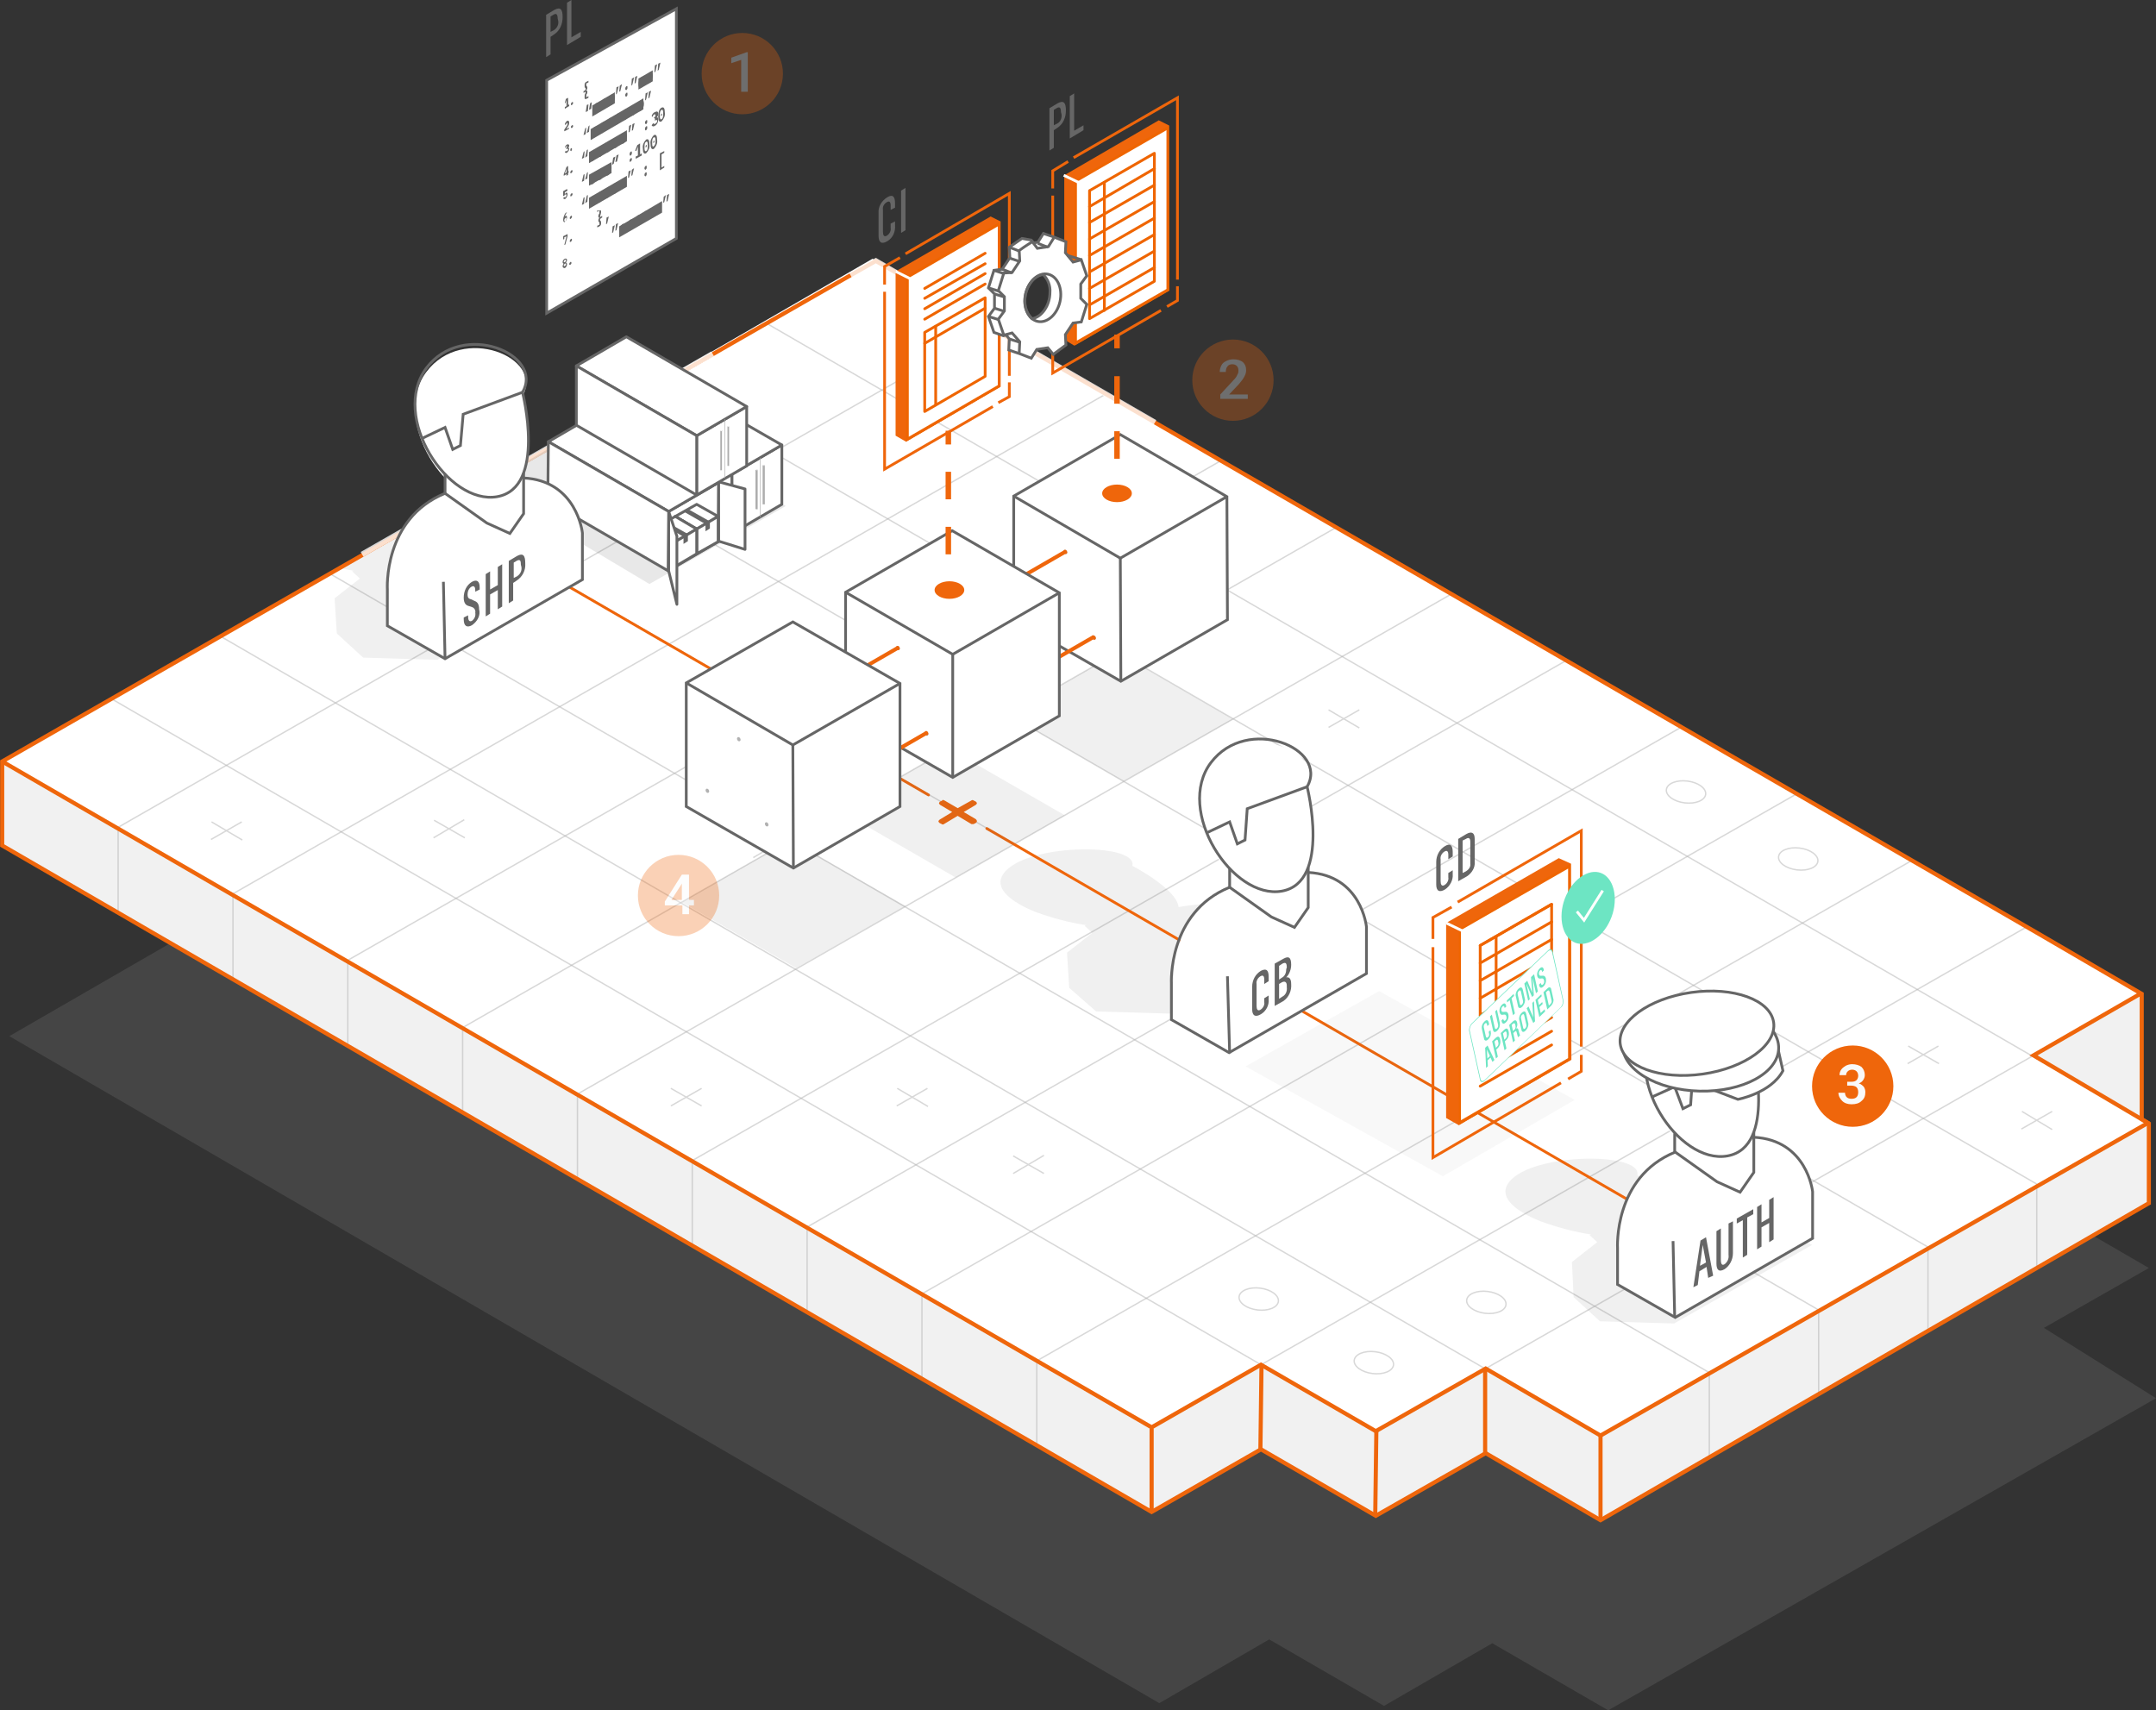 <?xml version="1.0" encoding="utf-8"?>
<!-- Generator: Adobe Illustrator 24.2.1, SVG Export Plug-In . SVG Version: 6.00 Build 0)  -->
<svg version="1.1" id="Layer_1" xmlns="http://www.w3.org/2000/svg" xmlns:xlink="http://www.w3.org/1999/xlink" x="0px" y="0px"
	 viewBox="0 0 392.4 311.3" style="enable-background:new 0 0 392.4 311.3;" xml:space="preserve">
<rect x="0" y="0" width="392.4" height="311.3" fill="#333333" stroke="none"/>
<style type="text/css">
	.st0{fill:#FFFFFF;stroke:#6DE5C3;stroke-width:0.5;stroke-miterlimit:10;}
	.st1{fill:#6DE5C3;}
	.st2{opacity:0.15;fill:#B1B1B1;enable-background:new    ;}
	.st3{fill:#FFFFFF;}
	.st4{fill:#F1F1F1;}
	.st5{opacity:0.5;}
	.st6{fill:none;stroke:#B1B1B1;stroke-width:0.25;stroke-miterlimit:10;}
	.st7{fill:none;stroke:#B1B1B1;stroke-width:0.25;stroke-miterlimit:10.001;}
	.st8{fill:none;stroke:#EF660B;stroke-width:0.75;stroke-miterlimit:10;}
	.st9{opacity:0.8;}
	.st10{fill:none;stroke:#FFFFFF;stroke-miterlimit:10;}
	.st11{opacity:0.1;fill:#666666;enable-background:new    ;}
	.st12{fill:none;stroke:#EF660B;stroke-width:0.5;stroke-linecap:round;stroke-linejoin:round;}
	.st13{fill:#EF660B;}
	.st14{opacity:5.000000e-02;fill:#666666;enable-background:new    ;}
	.st15{fill:#FFFFFF;stroke:#666666;stroke-width:0.5;stroke-miterlimit:10;}
	.st16{fill:#666666;}
	.st17{opacity:0.1;fill:#1A1A1A;enable-background:new    ;}
	.st18{fill:#FFFFFF;stroke:#666666;stroke-width:0.5;stroke-linecap:round;stroke-linejoin:round;}
	.st19{fill:#ADADAD;}
	.st20{fill:#E0E0E0;}
	.st21{fill:#ABABAB;}
	.st22{fill:none;}
	.st23{fill:none;stroke:#666666;stroke-width:0.5;stroke-miterlimit:10;}
	.st24{fill:#FFFFFF;stroke:#666666;stroke-width:0.5;stroke-miterlimit:10;}
	.st25{fill:#FFFFFF;stroke:#666666;stroke-width:0.5;stroke-miterlimit:9.998;}
	.st26{fill:#B1B1B1;}
	.st27{fill:#ED660B;}
	.st28{fill:#EF6500;}
	.st29{fill:none;stroke:#FFFFFF;stroke-width:0.5;stroke-miterlimit:10;}
	.st30{fill:none;stroke:#EF660B;stroke-width:0.5;stroke-miterlimit:10;}
	.st31{fill:none;stroke:#EF6500;stroke-width:0.5;stroke-linecap:round;stroke-linejoin:round;}
	.st32{fill:none;stroke:#EF660B;stroke-miterlimit:10;}
	.st33{fill:none;stroke:#EF660B;stroke-miterlimit:10;stroke-dasharray:5.009,5.009;}
	.st34{opacity:0.3;}
	.st35{fill:#F9F9F9;}
</style>
<symbol  id="Customs" viewBox="-33 -19.4 66.1 38.9">
	<path class="st0" d="M-29.9-19.2h59.8c1.6,0,2.9,1.3,2.9,2.9v32.6c0,1.6-1.3,2.9-2.9,2.9h-59.8c-1.6,0-2.9-1.3-2.9-2.9v-32.6
		C-32.8-17.9-31.5-19.2-29.9-19.2z"/>
	<path class="st1" d="M-21.6-1.8c-1.4,0.2-2.6-0.8-2.8-2.1c0-0.2,0-0.4,0-0.6v-6.2c0-2,1.1-3,2.8-3s2.6,1.1,2.6,2.9v1.2h-1.4v-1.2
		c0-0.9-0.4-1.5-1.2-1.5s-1.3,0.6-1.3,1.5v6c0,1,0.4,1.7,1.3,1.7s1.2-0.5,1.2-1.5v-1.1h1.4v1C-19-3.1-19.9-1.8-21.6-1.8z"/>
	<path class="st1" d="M-14.6-1.8c-1.8,0-2.7-1-2.7-2.9v-8.9h1.5V-5c0,0.7,0.1,1.8,1.3,1.8s1.3-1,1.3-1.9v-8.5h1.4v8.8
		C-12-3.1-12.7-1.8-14.6-1.8z"/>
	<path class="st1" d="M-7.8-1.8c-1.6,0-2.6-1-2.6-2.9v-0.5H-9V-5c0,0.8,0.2,1.8,1.3,1.8c0.9,0,1.1-0.7,1.1-1.8c0-0.7-0.4-1.5-1.1-2
		l-1-0.7c-1.1-0.6-1.7-1.8-1.7-3c0-1.8,1-3,2.7-3c1.6,0,2.5,1,2.5,2.8v0.5h-1.3v-0.5c0-0.8-0.3-1.5-1.2-1.5S-9-11.6-9-10.8
		c0,1.1,0.8,1.6,1.3,2l0.8,0.6C-5.7-7.5-5-6.3-5-5C-5-3.1-5.9-1.8-7.8-1.8z"/>
	<path class="st1" d="M-0.6-12.2V-2h-1.5v-10.2H-4v-1.3h5.4v1.3H-0.6z"/>
	<path class="st1" d="M5.2-1.8C3.9-1.7,2.7-2.6,2.5-4c0-0.2,0-0.4,0-0.6v-6.3c-0.2-1.4,0.8-2.7,2.3-2.9c0.2,0,0.3,0,0.5,0
		c1.9,0,2.7,1.2,2.7,2.9v6c0.2,1.5-0.9,2.8-2.3,3C5.5-1.8,5.4-1.8,5.2-1.8z M6.5-10.9c0-0.8-0.3-1.5-1.3-1.5S4-11.7,4-10.9v6.2
		c0,0.8,0.3,1.5,1.2,1.5s1.3-0.7,1.3-1.5V-10.9z"/>
	<path class="st1" d="M16.1-2v-10H16L14.4-2H13l-1.7-10h-0.1v10H9.9v-11.6h2.3l1.5,9.1h0.1l1.4-9.1h2.4V-2H16.1z"/>
	<path class="st1" d="M21.9-1.8c-1.6,0-2.6-1-2.6-2.9v-0.5h1.4V-5c0,0.8,0.2,1.8,1.3,1.8c0.9,0,1.2-0.7,1.2-1.8
		c0-0.8-0.4-1.6-1.1-2.1l-1-0.7c-1-0.6-1.7-1.8-1.7-3c0-1.8,1-3,2.7-3c1.6,0,2.5,1,2.5,2.8v0.5h-1.4V-11c0-0.8-0.3-1.5-1.2-1.5
		s-1.2,0.8-1.2,1.6c0,1.1,0.8,1.6,1.3,2l0.8,0.6c1.1,0.7,1.8,2,1.8,3.3C24.6-3.1,23.8-1.8,21.9-1.8z"/>
	<path class="st1" d="M-22.3,13l-0.6-3.4h-2.4l-0.6,3.4h-1.4L-25,1.3h1.9l2.4,11.7H-22.3z M-24.1,3.2L-24.1,3.2l-1,5.2h2L-24.1,3.2z
		"/>
	<path class="st1" d="M-16.9,8.2H-18V13h-1.5V1.4h2.7c2,0,2.8,1.2,2.8,3.3S-15,8.2-16.9,8.2z M-15.6,4.5c0-1-0.3-1.7-1.5-1.7H-18V7
		h1c1.2,0,1.4-0.8,1.4-1.8V4.5z"/>
	<path class="st1" d="M-10.1,8.2h-1.1V13h-1.5V1.4h2.6c2,0,2.8,1.2,2.8,3.3S-8.2,8.2-10.1,8.2z M-8.8,4.5c0-1-0.3-1.7-1.5-1.7h-1V7
		h1c1.2,0,1.4-0.8,1.4-1.8L-8.8,4.5z"/>
	<path class="st1" d="M-1.9,13c-0.1-0.3-0.2-0.7-0.2-1.1l-0.1-2.5c0-0.9-0.3-1.3-1-1.3h-1.3v5H-6V1.4h2.7c1.8,0,2.8,1,2.8,3
		c0.1,1.1-0.4,2.1-1.4,2.7l0,0C-1.1,7.4-0.6,8.2-0.7,9l0.1,2.5c0,0.4,0.1,0.9,0.2,1.3v0.1L-1.9,13z M-2,4.4c0.1-0.8-0.5-1.6-1.3-1.7
		h-0.1h-1v4.1h1.1C-2.3,6.9-2,5.9-2,5.1V4.4z"/>
	<path class="st1" d="M4,13.2c-1.4,0.2-2.6-0.8-2.7-2.2c0-0.2,0-0.4,0-0.6V4.2C1.1,2.7,2.1,1.4,3.5,1.3c0.2,0,0.3,0,0.5,0
		c1.8,0,2.7,1.2,2.7,2.9v6c0.2,1.5-0.9,2.8-2.3,3C4.3,13.2,4.1,13.2,4,13.2z M5.2,4.1c0-0.8-0.3-1.5-1.3-1.5S2.7,3.3,2.7,4.1v6.2
		c0,0.8,0.3,1.5,1.2,1.5s1.3-0.7,1.3-1.5V4.1z"/>
	<path class="st1" d="M11.4,13.1H10L7.8,1.4h1.5l1.5,8.6l0,0l1.5-8.6h1.3L11.4,13.1z"/>
	<path class="st1" d="M14.8,13V1.4h4.6v1.3h-3.1v3.5h2.6v1.3h-2.6v4h3.1V13H14.8z"/>
	<path class="st1" d="M23.9,13h-2.8V1.4h2.8c1.3-0.2,2.5,0.7,2.7,2c0,0.2,0,0.4,0,0.6v6.2c0.2,1.3-0.7,2.5-2,2.7
		C24.3,13,24.1,13,23.9,13z M25.1,4.2c0.1-0.7-0.4-1.3-1.1-1.4c-0.1,0-0.2,0-0.3,0h-1v8.9h1c1.2,0,1.5-0.5,1.5-1.4V4.2H25.1z"/>
</symbol>
<g>
	<g id="Platform_Fill">
		<polygon class="st2" points="372,241.7 392.4,254.5 292.7,311.3 271.6,299.1 251.9,310.5 231,298.4 211,310 1.7,188.6 160.2,97.1 
			371.8,219.6 391.1,230.8 		"/>
		<polygon class="st3" points="370.7,191.7 391.1,204.5 291.3,261.3 270.3,249.1 250.5,260.5 229.6,248.4 209.6,260 0.4,138.6 
			158.8,47.1 370.4,169.6 389.7,180.8 		"/>
		<polygon class="st4" points="389.7,180.8 370.1,192.1 389.8,203.7 		"/>
		<polygon class="st4" points="391.1,204.5 391.1,219 291.3,276.7 270.3,264.5 250.4,275.9 229.4,263.7 209.6,275.4 0.4,153.9 
			0.4,138.6 209.6,260 229.6,248.4 250.5,260.5 270.3,249.1 291.3,261.3 		"/>
	</g>
	<g id="Grid">
		<g class="st5">
			<line class="st6" x1="209.6" y1="275.4" x2="209.6" y2="260"/>
			<line class="st6" x1="188.7" y1="263.2" x2="188.7" y2="247.8"/>
			<line class="st6" x1="167.8" y1="251.1" x2="167.8" y2="235.7"/>
			<line class="st6" x1="146.9" y1="239" x2="146.9" y2="223.6"/>
			<line class="st6" x1="126" y1="226.9" x2="126" y2="211.5"/>
			<line class="st6" x1="105.1" y1="214.8" x2="105.1" y2="199.4"/>
			<line class="st6" x1="84.2" y1="202.6" x2="84.2" y2="187.2"/>
			<line class="st6" x1="63.3" y1="190.5" x2="63.3" y2="175.1"/>
			<line class="st6" x1="42.4" y1="178.4" x2="42.4" y2="163"/>
			<line class="st6" x1="21.5" y1="166.3" x2="21.5" y2="150.9"/>
		</g>
		<g class="st5">
			<line class="st6" x1="291.3" y1="276.7" x2="291.3" y2="261.3"/>
			<line class="st6" x1="311.1" y1="265.2" x2="311.1" y2="249.9"/>
			<line class="st6" x1="331" y1="253.7" x2="331" y2="238.5"/>
			<line class="st6" x1="350.9" y1="242.2" x2="350.9" y2="227.1"/>
			<line class="st6" x1="370.7" y1="230.6" x2="370.7" y2="215.8"/>
		</g>
		<g class="st5">
			<line class="st6" x1="0.4" y1="138.6" x2="209.6" y2="260"/>
			<line class="st6" x1="20.3" y1="127.2" x2="229.5" y2="248.4"/>
			<line class="st6" x1="40.1" y1="115.8" x2="291.3" y2="261.3"/>
			<line class="st6" x1="60" y1="104.4" x2="311.2" y2="249.9"/>
			<line class="st6" x1="79.9" y1="93" x2="331.1" y2="238.5"/>
			<line class="st6" x1="99.8" y1="81.6" x2="351.1" y2="227.1"/>
			<line class="st6" x1="119.7" y1="70.2" x2="371" y2="215.7"/>
			<line class="st6" x1="139.6" y1="58.9" x2="390.9" y2="204.4"/>
			<line class="st6" x1="159.4" y1="47.5" x2="389.9" y2="180.8"/>
		</g>
		<g class="st5">
			<line class="st6" x1="391.1" y1="204.5" x2="291.3" y2="261.3"/>
			<line class="st6" x1="389.9" y1="180.8" x2="270.4" y2="249.1"/>
			<line class="st6" x1="368.9" y1="168.7" x2="209.6" y2="259.8"/>
			<line class="st6" x1="348" y1="156.6" x2="188.7" y2="247.7"/>
			<line class="st6" x1="327" y1="144.5" x2="167.8" y2="235.5"/>
			<line class="st6" x1="306.1" y1="132.3" x2="146.8" y2="223.4"/>
			<line class="st6" x1="285.1" y1="120.2" x2="125.9" y2="211.3"/>
			<line class="st6" x1="264.2" y1="108.1" x2="105" y2="199.2"/>
			<line class="st6" x1="243.2" y1="96" x2="84.1" y2="187.1"/>
			<line class="st6" x1="222.3" y1="83.8" x2="63.1" y2="174.9"/>
			<line class="st6" x1="201.3" y1="71.7" x2="42.2" y2="162.8"/>
			<line class="st6" x1="180.4" y1="59.6" x2="21.3" y2="150.7"/>
			<line class="st6" x1="159.4" y1="47.5" x2="0.4" y2="138.6"/>
		</g>
	</g>
	<g id="XO">
		<g class="st5">
			<ellipse transform="matrix(0.121 -0.993 0.993 0.121 2.361 476.873)" class="st7" cx="270.4" cy="237.1" rx="2" ry="3.6"/>
			<ellipse transform="matrix(0.121 -0.993 0.993 0.121 -26.554 466.155)" class="st7" cx="249.9" cy="248.1" rx="2" ry="3.6"/>
			<ellipse transform="matrix(0.121 -0.993 0.993 0.121 -33.457 435.228)" class="st7" cx="229" cy="236.5" rx="2" ry="3.6"/>
			<ellipse transform="matrix(0.121 -0.993 0.993 0.121 126.448 431.344)" class="st7" cx="306.8" cy="144.3" rx="2" ry="3.6"/>
			<ellipse transform="matrix(0.121 -0.993 0.993 0.121 132.388 462.333)" class="st7" cx="327.2" cy="156.4" rx="2" ry="3.6"/>
		</g>
		<g class="st5">
			<line class="st6" x1="137.2" y1="152.9" x2="142.8" y2="156.1"/>
			<line class="st6" x1="142.7" y1="152.8" x2="137.1" y2="156.1"/>
			<line class="st6" x1="163.3" y1="198.1" x2="168.9" y2="201.4"/>
			<line class="st6" x1="168.8" y1="198.1" x2="163.2" y2="201.3"/>
			<line class="st6" x1="184.4" y1="210.4" x2="190" y2="213.6"/>
			<line class="st6" x1="190" y1="210.3" x2="184.4" y2="213.6"/>
			<line class="st6" x1="122.1" y1="198.1" x2="127.7" y2="201.3"/>
			<line class="st6" x1="127.7" y1="198.1" x2="122.1" y2="201.3"/>
			<line class="st6" x1="241.8" y1="129.2" x2="247.4" y2="132.5"/>
			<line class="st6" x1="247.4" y1="129.2" x2="241.8" y2="132.4"/>
			<line class="st6" x1="368" y1="202.3" x2="373.5" y2="205.6"/>
			<line class="st6" x1="373.5" y1="202.3" x2="367.9" y2="205.5"/>
			<line class="st6" x1="347.3" y1="190.4" x2="352.9" y2="193.6"/>
			<line class="st6" x1="352.8" y1="190.4" x2="347.2" y2="193.6"/>
			<line class="st6" x1="79" y1="149.3" x2="84.6" y2="152.5"/>
			<line class="st6" x1="84.5" y1="149.2" x2="78.9" y2="152.5"/>
			<line class="st6" x1="38.5" y1="149.6" x2="44.1" y2="152.9"/>
			<line class="st6" x1="44" y1="149.6" x2="38.4" y2="152.8"/>
		</g>
	</g>
	<g id="Platform_Outline">
		<polygon class="st8" points="391.1,219 391.1,204.5 389.8,203.7 389.8,180.9 371.1,170 210.2,76.9 159.4,47.5 153.4,50.9 
			0.4,138.6 0.4,153.9 209.6,275.2 229.5,263.8 250.4,275.9 270.4,264.5 291.3,276.7 		"/>
		<polyline class="st8" points="0.4,138.6 209.6,259.8 229.5,248.4 250.4,260.5 270.4,249.1 291.3,261.3 391.1,204.3 		"/>
		<polyline class="st8" points="391.1,204.5 370.1,192.1 389.7,180.8 		"/>
		<line class="st8" x1="209.6" y1="260" x2="209.6" y2="275.2"/>
		<g class="st9">
			<line class="st10" x1="129.7" y1="64.4" x2="65.9" y2="100.9"/>
			<polyline class="st10" points="210.2,76.9 159.4,47.5 154.8,50.1 			"/>
		</g>
		<line class="st8" x1="229.6" y1="248.4" x2="229.4" y2="263.7"/>
		<line class="st8" x1="250.5" y1="260.5" x2="250.3" y2="275.8"/>
		<line class="st8" x1="270.3" y1="249.1" x2="270.3" y2="264.5"/>
		<line class="st8" x1="291.3" y1="261.3" x2="291.3" y2="276.7"/>
	</g>
	<g id="Content">
		<path class="st11" d="M214.5,165.1c-0.3-3.3-8.4-7.5-8.4-7.5c1-4.4-20.5-4.1-23.7,1.8c-1.3,2.4,1.6,4.8,6.1,6.6l0,0
			c3,1.1,6,1.9,9.2,2.4l-0.3,0.1l1.4,1.3l-4.6,3.6l0.4,6.4l4.9,4.3l13.5,0.4l25.1-14.3l-4.9-2.7
			C233.1,167.5,227.1,162.9,214.5,165.1z"/>
		<path class="st11" d="M306.4,221.4c-0.3-3.3-8.4-7.5-8.4-7.5c1-4.4-20.5-4.1-23.7,1.8c-1.3,2.4,1.6,4.8,6.1,6.6l0,0
			c3,1.1,6,1.9,9.2,2.4l-0.3,0.1l1.4,1.3l-4.6,3.6l0.3,6.4l4.8,4.4l13.5,0.4l25.1-14.3l-4.9-2.7C325,223.8,319,219.2,306.4,221.4z"
			/>
		<path class="st11" d="M62.4,103.5c0.9,0.2,1.1,0.2,2,0.4l-0.3,0.1l1.4,1.3l-4.6,3.6l0.4,6.4l4.8,4.4l13.5,0.4l25.1-14.3l-4.9-2.7
			c0,0-5.9-4.7-18.6-2.5c-0.2-1.8-2.4-3.7-4.6-5.2"/>
		<line class="st12" x1="179.6" y1="150.8" x2="312.4" y2="227.7"/>
		<line class="st12" x1="98.2" y1="103.7" x2="169" y2="144.7"/>
		<path class="st13" d="M177.6,149.1l-2.2-1.3l2.2-1.3c0.1-0.1,0.2-0.2,0.2-0.3s-0.1-0.2-0.2-0.3l-0.4-0.2c-0.1-0.1-0.3-0.1-0.4,0
			l-2.5,1.4l-2.4-1.4c-0.1,0-0.2-0.1-0.2-0.1c-0.1,0-0.2,0-0.2,0.1l-0.4,0.2c-0.1,0.1-0.2,0.2-0.2,0.3s0.1,0.2,0.2,0.3l2.2,1.3
			l-2.3,1.4c-0.1,0.1-0.2,0.2-0.2,0.3s0.1,0.2,0.2,0.3l0.4,0.2c0.1,0.1,0.3,0.1,0.4,0l2.5-1.5l2.5,1.5c0.1,0,0.1,0,0.2,0
			c0.1,0,0.1,0,0.2,0l0.4-0.2c0.1-0.1,0.2-0.2,0.2-0.3C177.8,149.3,177.7,149.2,177.6,149.1z"/>
		<polygon class="st14" points="226.7,194.1 262.6,214.1 286.6,200.2 251,180.4 		"/>
		<polygon class="st15" points="99.5,57 123.1,43.4 123.1,1.6 99.5,14.6 		"/>
		<path class="st16" d="M100.8,6.3l-0.6,0.4v3.2l-0.8,0.5V2.7l1.5-0.9c1.1-0.6,1.5-0.1,1.5,1.3C102.4,4.4,101.9,5.6,100.8,6.3z
			 M101.5,3.4c0-0.7-0.2-1.1-0.8-0.7L100.2,3v2.8l0.6-0.3c0.6-0.4,0.9-1,0.8-1.7L101.5,3.4z"/>
		<path class="st16" d="M103.2,8.2V0.5L104,0v6.8l1.7-1v0.9L103.2,8.2z"/>
		<path class="st16" d="M192.4,23.3l-0.6,0.4v3.2l-0.8,0.5v-7.7l1.5-0.9c1.1-0.6,1.5-0.1,1.5,1.3C194,21.4,193.5,22.6,192.4,23.3z
			 M193.1,20.4c0-0.7-0.2-1.1-0.8-0.7l-0.5,0.3v2.8l0.6-0.3c0.6-0.3,0.9-1,0.8-1.7L193.1,20.4z"/>
		<path class="st16" d="M194.7,25.2v-7.7l0.8-0.5v6.8l1.7-1v0.9L194.7,25.2z"/>
		<polygon class="st17" points="88.2,88.4 118.2,106.3 143,92.1 113.3,73.9 		"/>
		<polygon class="st18" points="133.2,86.3 142.3,81 142.3,91.8 133.2,97.1 		"/>
		<polygon class="st18" points="111.3,73.7 120.4,68.4 142.3,81 133.2,86.3 		"/>
		<polygon class="st18" points="133.2,86.3 133.2,97.1 111.3,84.5 111.3,73.7 		"/>
		<g>
			<path class="st19" d="M138.8,84.7v7.1c0,0,0,0,0.1,0s0.2,0,0.3,0l0,0v-7.1c0,0,0,0-0.1,0S138.9,84.7,138.8,84.7L138.8,84.7
				L138.8,84.7z"/>
		</g>
		<path class="st20" d="M138.8,84.7C138.7,84.7,138.7,84.8,138.8,84.7c0.1,0.1,0.2,0.1,0.3,0.1s0.1-0.1,0-0.1
			C139,84.6,138.9,84.6,138.8,84.7z"/>
		<g>
			<path class="st19" d="M137.5,85.5v7.1c0,0,0,0,0.1,0.1c0.1,0,0.2,0,0.3,0c0,0,0,0,0-0.1v-7.1c0,0,0,0-0.1,0.1
				C137.8,85.6,137.7,85.6,137.5,85.5C137.6,85.6,137.5,85.6,137.5,85.5L137.5,85.5z"/>
		</g>
		<path class="st20" d="M137.6,85.5C137.5,85.5,137.5,85.6,137.6,85.5c0.1,0.1,0.2,0.1,0.3,0.1s0.1-0.1,0-0.1
			C137.8,85.4,137.7,85.4,137.6,85.5z"/>
		<polygon class="st21" points="138.3,94.2 138.4,94.1 138.4,83.3 138.3,83.4 		"/>
		<polygon class="st18" points="121.7,93.1 130.8,87.8 130.7,98.6 121.6,103.9 		"/>
		<polygon class="st18" points="99.8,80.4 108.9,75.1 130.8,87.8 121.7,93.1 		"/>
		<polygon class="st18" points="130.8,87.7 135.6,89 135.6,100 130.8,98.5 		"/>
		<polygon class="st18" points="130.7,94 126.8,91.8 122.9,94 126.8,96.3 		"/>
		<polygon class="st18" points="130.7,94 130.7,98.6 126.8,100.8 126.8,96.3 		"/>
		<polygon class="st18" points="126.8,100.8 122.9,98.6 122.9,94 126.8,96.3 		"/>
		<polygon class="st16" points="129.2,96.2 129.2,94.9 128.4,95.4 128.4,96.7 		"/>
		<polygon class="st16" points="129.2,94.9 125.3,92.7 124.4,93.1 128.4,95.4 		"/>
		<polygon class="st18" points="126.8,96.3 122.9,94 118.9,96.3 122.9,98.6 		"/>
		<polygon class="st18" points="126.8,96.3 126.8,100.8 122.9,103.1 122.9,98.6 		"/>
		<polygon class="st18" points="122.9,103.1 118.9,100.8 118.9,96.3 122.9,98.6 		"/>
		<polygon class="st16" points="125.2,98.5 125.2,97.2 124.4,97.7 124.4,99 		"/>
		<polygon class="st16" points="125.2,97.2 121.3,95 120.5,95.4 124.4,97.7 		"/>
		<polygon class="st18" points="121.7,93.1 123.2,97.6 123.2,110 121.7,103.9 		"/>
		<polygon class="st18" points="121.7,93.1 121.6,103.9 99.7,91.2 99.8,80.4 		"/>
		<polygon class="st18" points="126.8,79.3 135.9,74 135.9,84.8 126.8,90.1 		"/>
		<polygon class="st18" points="104.9,66.6 114,61.3 135.9,74 126.8,79.3 		"/>
		<polygon class="st18" points="126.8,79.3 126.8,90.1 104.9,77.4 104.9,66.6 		"/>
		<g>
			<path class="st19" d="M132.4,77.6v7.1c0,0,0,0,0,0.1c0.1,0,0.2,0,0.3,0c0,0,0,0,0-0.1v-7.1c0,0,0,0-0.1,0.1
				C132.6,77.7,132.5,77.7,132.4,77.6C132.4,77.7,132.4,77.7,132.4,77.6L132.4,77.6z"/>
		</g>
		<path class="st20" d="M132.4,77.6C132.3,77.6,132.3,77.7,132.4,77.6c0.1,0.1,0.2,0.1,0.2,0.1c0.1,0,0.1-0.1,0-0.1
			C132.6,77.6,132.5,77.6,132.4,77.6z"/>
		<g>
			<path class="st19" d="M131.1,78.4v7.1c0,0,0,0,0,0.1c0.1,0,0.2,0,0.3,0c0,0,0,0,0-0.1v-7.1l0,0C131.4,78.5,131.3,78.5,131.1,78.4
				L131.1,78.4L131.1,78.4z"/>
		</g>
		<path class="st20" d="M131.2,78.4C131.1,78.4,131.1,78.5,131.2,78.4c0.1,0.1,0.2,0.1,0.3,0.1s0.1-0.1,0-0.1S131.3,78.4,131.2,78.4
			z"/>
		<polygon class="st21" points="131.9,87.1 132,87 132,76.3 131.9,76.3 		"/>
		<line class="st22" x1="80.7" y1="105.9" x2="81" y2="119.9"/>
		<path class="st3" d="M81,87.2v2.5l-4.7,2.8l-3.5,4.6l-1.8,5l-0.5,11.7l10.5,6l25-14.4v-8.5c0,0-0.5-9.9-11.3-9.9"/>
		<path class="st3" d="M95.1,72.1c0,0,4.4,17.4-4.6,19S71,76.5,77.6,67.7S99.1,65.1,95.1,72.1z"/>
		<polyline class="st3" points="95.1,72.1 84.3,76.1 83.8,81.8 82.4,82.5 81,78.5 76.8,80.5 		"/>
		<line class="st23" x1="80.7" y1="105.9" x2="81" y2="119.9"/>
		<path class="st23" d="M95.3,87C105,87.5,106,97,106,97v8.5l-25,14.4l-10.5-6v-6.6c0,0-0.8-12.9,10.5-17.5l7.6,5.4l4.2,1.9l2.5-3.6
			v-7.4"/>
		<line class="st23" x1="81" y1="86.3" x2="81" y2="89.8"/>
		<path class="st23" d="M95.1,71.4c0,0,4.4,17.4-4.6,19S71,75.8,77.6,67S99.1,64.5,95.1,71.4z"/>
		<polyline class="st23" points="95.1,71.4 84.3,75.4 83.8,81.1 82.4,81.8 81,77.8 76.8,79.8 		"/>
		<path class="st16" d="M85.9,113.8c-0.9,0.5-1.5,0.2-1.5-1.1v-0.3l0.8-0.4v0.2c0,0.5,0.1,1.1,0.7,0.8c0.5-0.4,0.7-0.9,0.6-1.5
			c0.1-0.4-0.2-0.9-0.6-1l-0.6-0.2c-0.4-0.1-0.9-0.4-0.9-1.5c0-1.2,0.5-2.3,1.5-2.9c0.9-0.5,1.4-0.1,1.4,1v0.4l-0.8,0.4v-0.3
			c0-0.5-0.2-0.9-0.7-0.6s-0.7,0.9-0.7,1.4c0,0.8,0.4,0.8,0.7,0.9l0.4,0.2c0.5,0.2,1,0.4,1,1.6C87.5,112,86.9,113.1,85.9,113.8z"/>
		<path class="st16" d="M90.6,110.9v-3.5l-1.4,0.8v3.5l-0.8,0.5v-7.7l0.8-0.5v3.3l1.4-0.8v-3.3l0.8-0.5v7.7L90.6,110.9z"/>
		<path class="st16" d="M94,105.7l-0.6,0.4v3.2l-0.8,0.5v-7.7l1.5-0.9c1.1-0.6,1.5-0.1,1.5,1.3C95.7,103.8,95.1,105,94,105.7z
			 M94.8,102.8c0-0.7-0.1-1.1-0.8-0.7l-0.5,0.3v2.8l0.6-0.3c0.6-0.4,0.9-1,0.8-1.7L94.8,102.8L94.8,102.8z"/>
		<line class="st22" x1="304.5" y1="225.9" x2="304.8" y2="239.8"/>
		<path class="st3" d="M304.8,207.2v2.5l-4.7,2.8l-3.5,4.6l-1.8,5l-0.5,11.7l10.5,6l25-14.4v-8.5c0,0-0.5-9.9-11.3-9.9"/>
		<path class="st3" d="M319,192c0,0,4.4,17.4-4.6,19s-19.5-14.6-12.9-23.4S323,185.1,319,192z"/>
		<polyline class="st3" points="319,192 308.1,196 307.7,201.7 306.3,202.4 304.8,198.4 300.6,200.4 		"/>
		<line class="st23" x1="304.5" y1="225.9" x2="304.8" y2="239.8"/>
		<path class="st23" d="M319.2,207c9.7,0.5,10.7,9.9,10.7,9.9v8.5l-25,14.4l-10.5-6v-6.6c0,0-0.8-12.9,10.5-17.5l7.6,5.4l4.2,1.9
			l2.5-3.6v-7.3"/>
		<line class="st23" x1="304.8" y1="206.3" x2="304.8" y2="209.7"/>
		<path class="st23" d="M319,191.4c0,0,4.4,17.4-4.6,19s-19.5-14.7-12.9-23.4S323,184.4,319,191.4z"/>
		<polyline class="st23" points="319,191.4 308.1,195.4 307.7,201.1 306.3,201.8 304.8,197.8 300.6,199.7 		"/>
		<path class="st16" d="M310.9,232.6l-0.3-2l-1.3,0.8l-0.3,2.5l-0.8,0.4l1.3-8.5l1-0.6l1.3,7L310.9,232.6z M309.9,226.6L309.9,226.6
			l-0.5,3.8l1.1-0.6L309.9,226.6z"/>
		<path class="st16" d="M313.9,231c-1,0.6-1.5,0.2-1.5-1v-5.9l0.8-0.5v5.7c0,0.5,0.1,1.2,0.7,0.8c0.5-0.4,0.8-1,0.7-1.7v-5.7
			l0.8-0.4v5.8C315.4,229.3,314.8,230.4,313.9,231z"/>
		<path class="st16" d="M318,221.6v6.8l-0.8,0.5v-6.8l-1.1,0.6v-0.9l3-1.7v0.9L318,221.6z"/>
		<path class="st16" d="M322,226.1v-3.5l-1.4,0.8v3.5l-0.8,0.5v-7.7l0.8-0.5v3.3l1.4-0.8v-3.3l0.8-0.5v7.7L322,226.1z"/>
		<path class="st15" d="M312.1,198.5l4.2,1.6c0,0,6-1.1,8.2-5.2l-0.9-4"/>
		
			<ellipse transform="matrix(2.321154e-02 -1 1 2.321154e-02 111.74 495.479)" class="st24" cx="309.4" cy="190.6" rx="8.1" ry="14.2"/>
		<ellipse transform="matrix(0.99 -0.14 0.14 0.99 -23.293 45.098)" class="st25" cx="308.9" cy="188.1" rx="14.1" ry="7.5"/>
		<path class="st16" d="M102.8,19.8v-0.3l0.3-0.2v-1.1l0,0l-0.2,0.6l-0.1-0.1L103,18l0.4-0.2v1.3l0.2-0.1v0.3L102.8,19.8z"/>
		<path class="st16" d="M103.9,19L103.9,19c0-0.2,0.1-0.3,0.2-0.4s0.2,0,0.2,0.1v0.1c0,0.1-0.1,0.2-0.2,0.3
			C104,19.2,103.9,19.1,103.9,19z"/>
		<path class="st16" d="M106.7,18c-0.2,0.1-0.3,0-0.3-0.2v-0.2c0-0.2,0-0.4,0.1-0.5c0-0.1,0.1-0.2,0.1-0.3c0-0.1-0.1-0.1-0.2,0
			l-0.2,0.1v-0.3l0.2-0.1c0.1-0.1,0.2-0.2,0.2-0.3c0-0.1,0-0.1-0.1-0.2s-0.1-0.2-0.1-0.4v-0.2c0-0.2,0.1-0.4,0.3-0.5l0.4-0.2V15
			l-0.4,0.2v0.2c0,0.1,0,0.2,0.1,0.3s0.1,0.2,0.1,0.3c0,0.2-0.1,0.4-0.3,0.5l0,0c0.2-0.1,0.3,0,0.3,0.2c0,0.1,0,0.3-0.1,0.4
			s-0.1,0.3-0.1,0.4v0.2l0.4-0.2v0.3L106.7,18z"/>
		<path class="st16" d="M103.5,23.5l-0.8,0.4v-0.3l0.4-0.6c0.1-0.1,0.2-0.3,0.2-0.5l0,0c0-0.1-0.1-0.2-0.1-0.1
			c-0.1,0.1-0.2,0.2-0.2,0.3h-0.2c0-0.3,0.2-0.5,0.4-0.7c0.2-0.1,0.4,0,0.4,0.3s-0.1,0.6-0.3,0.8l-0.2,0.4l0.5-0.3L103.5,23.5z"/>
		<path class="st16" d="M103.9,23.1L103.9,23.1c0-0.1,0.1-0.2,0.2-0.3c0.1-0.1,0.2,0,0.2,0.1V23c0,0.1-0.1,0.2-0.2,0.3
			C103.9,23.3,103.9,23.2,103.9,23.1z"/>
		<path class="st16" d="M106.8,19.1l0.3-0.1l-0.1,1.2l-0.4,0.2L106.8,19.1z M107.4,18.8l0.3-0.2l-0.1,1.2l-0.4,0.2L107.4,18.8z"/>
		<path class="st16" d="M107.9,20.1c0-0.5,0.2-1,0.6-1.3c0.4-0.2,0.6,0,0.6,0.6c0,0.5-0.2,1-0.6,1.3
			C108.1,20.9,107.9,20.7,107.9,20.1z M108.7,19.8v-0.3c0-0.3-0.1-0.4-0.2-0.3c-0.2,0.1-0.3,0.3-0.2,0.6v0.3c0,0.3,0.1,0.4,0.2,0.3
			C108.6,20.2,108.7,20,108.7,19.8L108.7,19.8z"/>
		<path class="st16" d="M109.3,19.3c0-0.5,0.2-1,0.6-1.3c0.4-0.2,0.6,0,0.6,0.6c0,0.5-0.2,1-0.6,1.3
			C109.5,20.1,109.3,19.9,109.3,19.3z M110.1,19v-0.3c0-0.3-0.1-0.4-0.2-0.3c-0.2,0.1-0.3,0.3-0.2,0.6v0.3c0,0.3,0.1,0.4,0.2,0.3
			C110,19.4,110.1,19.2,110.1,19z"/>
		<path class="st16" d="M110.7,18.5c0-0.5,0.2-1,0.6-1.3c0.4-0.2,0.6,0,0.6,0.6c0,0.5-0.2,1-0.6,1.3
			C110.9,19.3,110.7,19.1,110.7,18.5z M111.5,18.2v-0.3c0-0.3-0.1-0.4-0.2-0.3c-0.2,0.1-0.3,0.3-0.2,0.6v0.3c0,0.3,0.1,0.4,0.2,0.3
			C111.4,18.6,111.5,18.4,111.5,18.2z"/>
		<path class="st16" d="M112.2,15.9l0.4-0.2l-0.3,1.3l-0.2,0.2L112.2,15.9z M112.8,15.6l0.4-0.3l-0.3,1.3l-0.2,0.1L112.8,15.6z"/>
		<path class="st16" d="M113.8,17.4v-0.1c0-0.2,0.1-0.3,0.2-0.4c0.2-0.1,0.2,0,0.2,0.2v0.1c0,0.2-0.1,0.3-0.2,0.4
			C113.9,17.6,113.8,17.5,113.8,17.4z M113.8,16.2L113.8,16.2c0-0.3,0.1-0.4,0.2-0.5c0.2-0.1,0.2,0,0.2,0.2V16
			c0,0.2-0.1,0.3-0.2,0.4C113.9,16.4,113.8,16.3,113.8,16.2z"/>
		<path class="st16" d="M115,14.3l0.4-0.2l-0.3,1.3l-0.2,0.2L115,14.3z M115.6,14l0.4-0.2l-0.3,1.3l-0.2,0.1L115.6,14z"/>
		<path class="st16" d="M116.2,15.3c0-0.5,0.2-1,0.6-1.3c0.4-0.2,0.6,0,0.6,0.6c0,0.5-0.2,1-0.6,1.3
			C116.4,16.1,116.2,15.9,116.2,15.3z M117.1,15v-0.3c0-0.3-0.1-0.4-0.2-0.3c-0.2,0.1-0.3,0.3-0.2,0.6v0.3c0,0.3,0.1,0.3,0.2,0.3
			C117,15.4,117.1,15.2,117.1,15z"/>
		<path class="st16" d="M117.6,14.5c0-0.5,0.2-1,0.6-1.3c0.4-0.2,0.6,0,0.6,0.6c0,0.5-0.2,1-0.6,1.3
			C117.8,15.3,117.6,15.1,117.6,14.5z M118.5,14.2v-0.3c0-0.3-0.1-0.4-0.2-0.3c-0.2,0.1-0.3,0.3-0.2,0.6v0.3c0,0.3,0.1,0.3,0.2,0.3
			C118.4,14.6,118.5,14.4,118.5,14.2L118.5,14.2z"/>
		<path class="st16" d="M119.2,11.9l0.4-0.2l-0.3,1.3l-0.2,0.2L119.2,11.9z M119.8,11.6l0.4-0.2l-0.3,1.3l-0.2,0.2L119.8,11.6z"/>
		<path class="st16" d="M103,27c0.1-0.1,0.2-0.2,0.2-0.3l0,0c0-0.1,0-0.2-0.1-0.1s-0.2,0.2-0.2,0.3l-0.1-0.1
			c0.1-0.2,0.2-0.4,0.4-0.5c0.2-0.1,0.4,0,0.4,0.2s-0.1,0.3-0.2,0.4l0,0c0.1,0,0.2,0,0.2,0.2c0,0.3-0.2,0.5-0.4,0.7
			c-0.2,0.1-0.3,0-0.4-0.1l0.2-0.3c0,0.1,0.1,0.2,0.2,0.1s0.2-0.2,0.2-0.3l0,0c0-0.1-0.1-0.2-0.2-0.1h-0.1L103,27L103,27z"/>
		<path class="st16" d="M103.8,27.3L103.8,27.3c0-0.2,0.1-0.3,0.1-0.3c0.1-0.1,0.2,0,0.2,0.1v0.1c0,0.1-0.1,0.2-0.1,0.3
			C103.8,27.5,103.8,27.4,103.8,27.3z"/>
		<path class="st16" d="M106.5,23.4l0.2-0.2l-0.1,1.2l-0.4,0.2L106.5,23.4z M107.1,23l0.2-0.2l-0.1,1.2l-0.4,0.2L107.1,23z"/>
		<path class="st16" d="M107.6,24.4c0-0.5,0.2-1,0.6-1.3c0.4-0.2,0.6,0,0.6,0.6c0,0.5-0.2,1-0.6,1.3C107.8,25.2,107.6,25,107.6,24.4
			z M108.4,24.1v-0.3c0-0.3-0.1-0.4-0.2-0.3c-0.2,0.1-0.3,0.3-0.2,0.6v0.3c0,0.3,0.1,0.4,0.2,0.3C108.4,24.5,108.4,24.3,108.4,24.1
			L108.4,24.1z"/>
		<path class="st16" d="M109,23.6c0-0.5,0.2-1,0.6-1.3c0.4-0.2,0.6,0,0.6,0.6c0,0.5-0.2,1-0.6,1.3C109.2,24.4,109,24.2,109,23.6z
			 M109.8,23.3V23c0-0.3-0.1-0.4-0.2-0.3c-0.2,0.1-0.3,0.3-0.2,0.6v0.3c0,0.3,0.1,0.4,0.2,0.3C109.7,23.7,109.8,23.5,109.8,23.3
			L109.8,23.3z"/>
		<path class="st16" d="M110.4,22.8c0-0.5,0.2-1,0.6-1.3c0.4-0.2,0.6,0,0.6,0.6c0,0.5-0.2,1-0.6,1.3
			C110.6,23.6,110.4,23.4,110.4,22.8z M111.2,22.5v-0.3c0-0.3-0.1-0.4-0.2-0.3c-0.2,0.1-0.3,0.3-0.2,0.6v0.3c0,0.3,0.1,0.4,0.2,0.3
			C111.2,22.9,111.2,22.7,111.2,22.5z"/>
		<path class="st16" d="M111.8,22c0-0.5,0.2-1,0.6-1.3c0.4-0.2,0.6,0,0.6,0.6c0,0.5-0.2,1-0.6,1.3C112,22.8,111.8,22.6,111.8,22z
			 M112.6,21.7v-0.3c0-0.3-0.1-0.4-0.2-0.3c-0.2,0.1-0.3,0.3-0.2,0.6V22c0,0.3,0.1,0.4,0.2,0.3C112.6,22.1,112.6,21.9,112.6,21.7
			L112.6,21.7z"/>
		<path class="st16" d="M113.2,21.2c0-0.5,0.2-1,0.6-1.3c0.3-0.2,0.4-0.1,0.5,0.2l-0.3,0.4c0-0.1-0.1-0.2-0.2-0.1
			c-0.2,0.1-0.3,0.3-0.2,0.5v0.3c0,0.2,0.1,0.3,0.2,0.2c0.1-0.1,0.2-0.2,0.2-0.4l0.3,0.1c-0.1,0.3-0.3,0.6-0.5,0.7
			C113.4,22,113.2,21.8,113.2,21.2z"/>
		<path class="st16" d="M114.6,20.4c0-0.5,0.2-1,0.6-1.3c0.3-0.2,0.4-0.1,0.5,0.2l-0.3,0.4c0-0.1-0.1-0.2-0.2-0.1
			c-0.2,0.1-0.3,0.3-0.2,0.5v0.3c0,0.2,0.1,0.3,0.2,0.2c0.1-0.1,0.2-0.2,0.3-0.4l0.2,0.1c-0.1,0.3-0.2,0.6-0.5,0.7
			C114.8,21.2,114.6,21,114.6,20.4z"/>
		<path class="st16" d="M116,19.6c0-0.5,0.2-1,0.6-1.3c0.4-0.2,0.6,0,0.6,0.6c0,0.5-0.2,1-0.6,1.3C116.2,20.4,115.9,20.2,116,19.6z
			 M116.8,19.3V19c0-0.3-0.1-0.4-0.2-0.3c-0.2,0.1-0.3,0.3-0.2,0.6v0.3c0,0.3,0.1,0.4,0.2,0.3C116.7,19.7,116.8,19.5,116.8,19.3z"/>
		<path class="st16" d="M117.5,17l0.4-0.2l-0.3,1.3l-0.2,0.2L117.5,17z M118.1,16.7l0.4-0.2l-0.3,1.3l-0.2,0.1L118.1,16.7z"/>
		<path class="st16" d="M103.1,32v-0.3l-0.5,0.3v-0.3l0.5-1.3l0.3-0.2v1l0.1-0.1v0.3l-0.1,0.1v0.3L103.1,32z M102.8,31.6l0.3-0.2
			v-0.7l0,0L102.8,31.6z"/>
		<path class="st16" d="M103.8,31.4L103.8,31.4c0-0.2,0.1-0.3,0.2-0.4s0.2,0,0.2,0.1v0.1c0,0.1-0.1,0.2-0.2,0.3
			C103.8,31.6,103.8,31.5,103.8,31.4z"/>
		<path class="st16" d="M106.2,27.7l0.2-0.2l-0.1,1.2l-0.4,0.2L106.2,27.7z M106.8,27.3l0.2-0.1l-0.1,1.2l-0.4,0.3L106.8,27.3z"/>
		<path class="st16" d="M107.3,28.7c0-0.5,0.2-1,0.6-1.3c0.4-0.2,0.6,0,0.6,0.6c0,0.5-0.2,1-0.6,1.3
			C107.5,29.5,107.3,29.3,107.3,28.7z M108.2,28.4v-0.3c0-0.3-0.1-0.4-0.2-0.3c-0.2,0.1-0.3,0.3-0.2,0.6v0.3c0,0.3,0.1,0.4,0.2,0.3
			C108.1,28.8,108.2,28.6,108.2,28.4L108.2,28.4z"/>
		<path class="st16" d="M108.7,27.9c0-0.5,0.2-1,0.6-1.3c0.4-0.2,0.6,0,0.6,0.6c0,0.5-0.2,1-0.6,1.3
			C108.9,28.7,108.7,28.5,108.7,27.9z M109.5,27.6v-0.3c0-0.3-0.1-0.4-0.2-0.3c-0.2,0.1-0.3,0.3-0.2,0.6v0.3c0,0.3,0.1,0.4,0.2,0.3
			C109.5,28,109.6,27.8,109.5,27.6z"/>
		<path class="st16" d="M110.1,27.1c0-0.5,0.2-1,0.6-1.3c0.4-0.2,0.6,0,0.6,0.6c0,0.5-0.2,1-0.6,1.3
			C110.3,27.9,110.1,27.7,110.1,27.1z M110.9,26.8v-0.3c0-0.3-0.1-0.3-0.2-0.3c-0.2,0.1-0.3,0.3-0.2,0.6V27c0,0.3,0.1,0.4,0.2,0.3
			C110.9,27.2,111,27,110.9,26.8L110.9,26.8z"/>
		<path class="st16" d="M111.5,26.3c0-0.5,0.2-1,0.6-1.3c0.4-0.2,0.6,0,0.6,0.6c0,0.5-0.2,1-0.6,1.3
			C111.7,27.1,111.5,26.9,111.5,26.3z M112.3,26v-0.3c0-0.3-0.1-0.4-0.2-0.3c-0.2,0.1-0.3,0.3-0.2,0.6v0.3c0,0.3,0.1,0.4,0.2,0.3
			C112.3,26.4,112.4,26.2,112.3,26z"/>
		<path class="st16" d="M112.9,25.5c0-0.5,0.2-1,0.6-1.3c0.4-0.2,0.6,0,0.6,0.6c0,0.5-0.2,1-0.6,1.3
			C113.1,26.3,112.9,26.1,112.9,25.5z M113.7,25.2v-0.3c0-0.3-0.1-0.3-0.2-0.3c-0.2,0.1-0.3,0.3-0.2,0.6v0.3c0,0.3,0.1,0.4,0.2,0.3
			C113.6,25.6,113.7,25.4,113.7,25.2z"/>
		<path class="st16" d="M114.5,22.9l0.4-0.2l-0.3,1.3l-0.2,0.1L114.5,22.9z M115.1,22.6l0.4-0.2l-0.3,1.3l-0.2,0.1L115.1,22.6z"/>
		<path class="st16" d="M117.4,23.5v-0.1c0-0.2,0.1-0.3,0.2-0.4c0.2-0.1,0.2,0,0.2,0.2v0.1c0,0.2-0.1,0.3-0.2,0.4
			C117.5,23.8,117.4,23.7,117.4,23.5z M117.4,22.4v-0.1c0-0.2,0.1-0.3,0.2-0.4c0.2-0.1,0.2,0,0.2,0.2v0.1c0,0.2-0.1,0.3-0.2,0.4
			C117.5,22.6,117.4,22.5,117.4,22.4L117.4,22.4z"/>
		<path class="st16" d="M119,21.4c0.2-0.1,0.3-0.2,0.3-0.4l0,0c0-0.2-0.1-0.2-0.2-0.2c-0.2,0.1-0.3,0.3-0.3,0.5l-0.2-0.2
			c0.1-0.3,0.3-0.6,0.6-0.7c0.4-0.2,0.6-0.1,0.6,0.3c0,0.3-0.1,0.5-0.3,0.7l0,0c0.2-0.1,0.3,0,0.3,0.4s-0.2,0.9-0.6,1.1
			c-0.3,0.2-0.5,0.1-0.6-0.1l0.3-0.4c0.1,0.2,0.2,0.2,0.4,0.1c0.2-0.1,0.3-0.3,0.3-0.5l0,0c0-0.2-0.1-0.2-0.3-0.1l-0.1,0.1v-0.4
			L119,21.4z"/>
		<path class="st16" d="M119.8,21.2c0-0.8,0.2-1.4,0.6-1.6s0.6,0.1,0.6,0.9c0.1,0.6-0.2,1.2-0.6,1.6C120,22.3,119.8,22,119.8,21.2z
			 M120.7,20.9v-0.4c0-0.4-0.1-0.6-0.3-0.5s-0.3,0.4-0.3,0.8v0.4c0,0.4,0.1,0.6,0.3,0.5S120.7,21.3,120.7,20.9L120.7,20.9z
			 M120.3,21L120.3,21c0-0.2,0.1-0.3,0.1-0.3c0.1-0.1,0.1,0,0.1,0.1v0.1c0,0.1-0.1,0.2-0.1,0.2C120.3,21.1,120.3,21.1,120.3,21
			L120.3,21z"/>
		<path class="st16" d="M103.3,34.7l-0.5,0.3v0.5l0,0c0-0.2,0.1-0.3,0.2-0.4c0.2-0.1,0.3,0,0.3,0.3s-0.2,0.6-0.4,0.8
			c-0.2,0.1-0.3,0-0.4-0.1l0.2-0.3c0,0.1,0.1,0.2,0.2,0.1c0.1-0.1,0.2-0.2,0.2-0.4l0,0c0-0.1-0.1-0.2-0.2-0.1
			c-0.1,0.1-0.1,0.1-0.2,0.2l-0.2,0.1v-0.9l0.7-0.4L103.3,34.7z"/>
		<path class="st16" d="M103.8,35.6L103.8,35.6c0-0.2,0.1-0.3,0.2-0.4c0.1-0.1,0.2,0,0.2,0.1v0.1c0,0.1-0.1,0.2-0.2,0.3
			C103.8,35.8,103.8,35.7,103.8,35.6z"/>
		<path class="st16" d="M106.2,31.8l0.2-0.1l-0.1,1.2l-0.4,0.2L106.2,31.8z M106.8,31.5l0.2-0.2l-0.1,1.2l-0.4,0.2L106.8,31.5z"/>
		<path class="st16" d="M107.3,32.9c0-0.5,0.2-1,0.6-1.3c0.4-0.2,0.6,0,0.6,0.6c0,0.5-0.2,1-0.6,1.3
			C107.5,33.7,107.3,33.4,107.3,32.9z M108.1,32.5v-0.3c0-0.3-0.1-0.4-0.2-0.3c-0.2,0.1-0.3,0.3-0.2,0.5v0.3c0,0.3,0.1,0.4,0.2,0.3
			C108,32.9,108.1,32.7,108.1,32.5L108.1,32.5z"/>
		<path class="st16" d="M108.7,32.1c0-0.5,0.2-1,0.6-1.3c0.4-0.2,0.6,0,0.6,0.6c0,0.5-0.2,1-0.6,1.3
			C108.9,32.9,108.7,32.6,108.7,32.1z M109.5,31.8v-0.3c0-0.3-0.1-0.4-0.2-0.3c-0.2,0.1-0.3,0.3-0.2,0.6V32c0,0.3,0.1,0.4,0.2,0.3
			C109.4,32.2,109.5,31.9,109.5,31.8L109.5,31.8z"/>
		<path class="st16" d="M110.1,31.3c0-0.5,0.2-1,0.6-1.3c0.4-0.2,0.6,0,0.6,0.6c0,0.5-0.2,1-0.6,1.3C110.3,32.1,110,31.8,110.1,31.3
			z M110.9,30.9v-0.3c0-0.3-0.1-0.4-0.2-0.3c-0.2,0.1-0.3,0.3-0.2,0.6v0.3c0,0.3,0.1,0.3,0.2,0.3C110.8,31.3,110.9,31.1,110.9,30.9z
			"/>
		<path class="st16" d="M111.6,28.7l0.4-0.2l-0.3,1.3l-0.3,0.2L111.6,28.7z M112.2,28.3l0.4-0.2l-0.3,1.3l-0.3,0.1L112.2,28.3z"/>
		<path class="st16" d="M114.6,29.3v-0.1c0-0.2,0.1-0.3,0.2-0.4c0.2-0.1,0.2,0,0.2,0.2l0,0c0,0.2-0.1,0.3-0.2,0.4
			C114.6,29.5,114.6,29.5,114.6,29.3z M114.6,28.1V28c0-0.2,0.1-0.3,0.2-0.4c0.2-0.1,0.2,0,0.2,0.2v0.1c0,0.2-0.1,0.3-0.2,0.4
			C114.7,28.4,114.6,28.3,114.6,28.1L114.6,28.1z"/>
		<path class="st16" d="M115.7,28.9v-0.4l0.4-0.2v-1.6l0,0l-0.3,0.8l-0.2-0.1l0.4-1l0.5-0.3v2l0.3-0.2v0.4L115.7,28.9z"/>
		<path class="st16" d="M117,27c-0.1-0.6,0.2-1.2,0.6-1.6c0.4-0.2,0.6,0.1,0.6,0.9c0.1,0.6-0.2,1.2-0.6,1.6
			C117.2,28.1,117,27.8,117,27z M117.9,26.7v-0.4c0-0.4-0.1-0.6-0.3-0.5s-0.3,0.4-0.3,0.8V27c0,0.4,0.1,0.6,0.3,0.5
			S117.9,27.1,117.9,26.7z M117.5,26.7L117.5,26.7c0-0.2,0.1-0.3,0.1-0.3c0.1-0.1,0.1,0,0.1,0.1v0.1c0,0.1-0.1,0.2-0.1,0.2
			C117.5,26.9,117.5,26.8,117.5,26.7z"/>
		<path class="st16" d="M118.4,26.2c-0.1-0.6,0.2-1.2,0.6-1.6c0.4-0.2,0.6,0.1,0.6,0.9c0.1,0.6-0.2,1.2-0.6,1.6
			C118.6,27.3,118.4,26.9,118.4,26.2z M119.3,25.9v-0.4c0-0.4-0.1-0.6-0.3-0.5s-0.3,0.4-0.3,0.8v0.4c0,0.4,0.1,0.6,0.3,0.4
			S119.3,26.2,119.3,25.9z M118.9,25.9L118.9,25.9c0-0.2,0.1-0.3,0.1-0.3c0.1-0.1,0.1,0,0.1,0.1v0.1c0,0.1-0.1,0.2-0.1,0.2
			C118.9,26.1,118.9,26,118.9,25.9L118.9,25.9z"/>
		<path class="st16" d="M102.5,40c0-0.4,0.2-0.9,0.4-1.2l0.3-0.2c-0.2,0.3-0.4,0.7-0.5,1.1l0,0c0-0.2,0.1-0.3,0.2-0.4
			c0.2-0.1,0.3,0,0.3,0.3s-0.2,0.6-0.4,0.8C102.7,40.5,102.5,40.4,102.5,40z M103.1,39.8L103.1,39.8c0-0.2-0.1-0.2-0.2-0.1
			c-0.1,0.1-0.2,0.2-0.2,0.4l0,0c0,0.2,0.1,0.2,0.2,0.2C103,40,103.1,39.9,103.1,39.8z"/>
		<path class="st16" d="M103.7,39.7L103.7,39.7c0-0.2,0.1-0.3,0.2-0.4c0.1-0.1,0.2,0,0.2,0.1v0.1c0,0.1-0.1,0.2-0.2,0.3
			C103.8,39.9,103.7,39.9,103.7,39.7z"/>
		<path class="st16" d="M106.2,36l0.2-0.1l-0.1,1.2l-0.4,0.2L106.2,36z M106.8,35.6l0.2-0.1l-0.1,1.2l-0.4,0.3L106.8,35.6z"/>
		<path class="st16" d="M107.2,37c0-0.5,0.2-1,0.6-1.3c0.4-0.2,0.6,0,0.6,0.6c0,0.5-0.2,1-0.6,1.3C107.4,37.8,107.2,37.6,107.2,37z
			 M108.1,36.7v-0.3c0-0.3-0.1-0.4-0.2-0.3c-0.2,0.1-0.3,0.3-0.2,0.6V37c0,0.3,0.1,0.4,0.2,0.3C108,37.1,108.1,36.9,108.1,36.7z"/>
		<path class="st16" d="M108.6,36.2c0-0.5,0.2-1,0.6-1.3c0.4-0.2,0.6,0,0.6,0.6c0,0.5-0.2,1-0.6,1.3C108.8,37,108.6,36.8,108.6,36.2
			z M109.5,35.9v-0.3c0-0.3-0.1-0.4-0.2-0.3c-0.2,0.1-0.3,0.3-0.2,0.6v0.3c0,0.3,0.1,0.4,0.2,0.3C109.4,36.3,109.5,36.1,109.5,35.9z
			"/>
		<path class="st16" d="M110,35.4c0-0.5,0.2-1,0.6-1.3c0.4-0.2,0.6,0,0.6,0.6c0,0.5-0.2,1-0.6,1.3C110.2,36.2,110,36,110,35.4z
			 M110.9,35.1v-0.3c0-0.3-0.1-0.4-0.2-0.3c-0.2,0.1-0.3,0.3-0.2,0.6v0.3c0,0.3,0.1,0.4,0.2,0.3C110.8,35.5,110.9,35.3,110.9,35.1
			L110.9,35.1z"/>
		<path class="st16" d="M111.4,34.6c0-0.5,0.2-1,0.6-1.3c0.4-0.2,0.6,0,0.6,0.6c0,0.5-0.2,1-0.6,1.3
			C111.6,35.4,111.4,35.2,111.4,34.6z M112.2,34.3V34c0-0.3-0.1-0.4-0.2-0.3c-0.2,0.1-0.3,0.3-0.2,0.6v0.3c0,0.3,0.1,0.4,0.2,0.3
			C112.2,34.7,112.3,34.5,112.2,34.3L112.2,34.3z"/>
		<path class="st16" d="M113.1,34.3v-0.2c0-0.2,0.1-0.3,0.2-0.4c0.2-0.1,0.2,0,0.2,0.1v0.1c0,0.2-0.1,0.3-0.2,0.4
			C113.2,34.5,113.1,34.4,113.1,34.3z M113.1,33.1L113.1,33.1c0-0.3,0.1-0.4,0.2-0.5c0.2-0.1,0.2,0,0.2,0.1v0.1
			c0,0.2-0.1,0.3-0.2,0.4S113.2,33.2,113.1,33.1L113.1,33.1z"/>
		<path class="st16" d="M114.4,31.2l0.4-0.2l-0.3,1.3l-0.2,0.1L114.4,31.2z M115,30.9l0.4-0.3l-0.3,1.3l-0.2,0.1L115,30.9z"/>
		<path class="st16" d="M117.3,31.9v-0.1c0-0.2,0.1-0.3,0.2-0.4c0.2-0.1,0.2,0,0.2,0.2v0.1c0,0.2-0.1,0.3-0.2,0.4
			C117.4,32.1,117.3,32,117.3,31.9z M117.3,30.7v-0.1c0-0.2,0.1-0.3,0.2-0.4c0.2-0.1,0.2,0,0.2,0.2v0.1c0,0.2-0.1,0.3-0.2,0.4
			C117.4,30.9,117.3,30.8,117.3,30.7L117.3,30.7z"/>
		<path class="st16" d="M120.1,31v-3.1l0.8-0.4v0.3l-0.5,0.3v2.4l0.5-0.3v0.3L120.1,31z"/>
		<path class="st16" d="M102.7,44.6l0.4-1.6l-0.4,0.2v0.3l-0.2,0.1V43l0.8-0.4V43l-0.4,1.5L102.7,44.6z"/>
		<path class="st16" d="M103.7,43.9L103.7,43.9c0-0.2,0.1-0.3,0.2-0.4c0.1-0.1,0.2,0,0.2,0.1v0.1c0,0.1-0.1,0.2-0.2,0.3
			C103.7,44.1,103.7,44,103.7,43.9z"/>
		<path class="st16" d="M109.1,38.3c0.2-0.1,0.3,0,0.3,0.2v0.1c0,0.2-0.1,0.4-0.1,0.5s-0.1,0.2-0.1,0.3s0.1,0.1,0.2,0l0.2-0.1v0.3
			l-0.2,0.1c-0.1,0.1-0.2,0.2-0.2,0.3s0,0.1,0.1,0.2c0.1,0.1,0.1,0.2,0.1,0.4v0.1c0,0.2-0.1,0.4-0.3,0.5l-0.4,0.2v-0.3l0.4-0.2v-0.2
			c0-0.1,0-0.2-0.1-0.3s-0.1-0.2-0.1-0.3c0-0.2,0.1-0.4,0.3-0.5l0,0c-0.2,0.1-0.3,0-0.3-0.2c0-0.1,0-0.3,0.1-0.4
			c0.1-0.1,0.1-0.3,0.1-0.4V38.3l-0.4,0.3v-0.3L109.1,38.3z"/>
		<path class="st16" d="M110.4,39.6l0.4-0.2l-0.3,1.3l-0.2,0.1L110.4,39.6z"/>
		<path class="st16" d="M102.4,48.5c0-0.2,0.1-0.4,0.2-0.5l0,0c-0.1,0-0.2-0.1-0.2-0.3c0-0.3,0.2-0.5,0.4-0.6c0.2-0.1,0.4,0,0.4,0.2
			s-0.1,0.3-0.2,0.5l0,0c0.1,0,0.2,0.1,0.2,0.3c0,0.3-0.2,0.6-0.4,0.7C102.6,48.8,102.4,48.7,102.4,48.5z M103,48.1L103,48.1
			c0-0.1,0-0.2-0.2-0.1c-0.1,0.1-0.2,0.2-0.2,0.3l0,0c0,0.1,0.1,0.2,0.2,0.1C103,48.3,103,48.2,103,48.1L103,48.1z M103,47.4
			L103,47.4c0-0.1,0-0.2-0.2-0.1c-0.1,0.1-0.2,0.2-0.2,0.3l0,0c0,0.1,0.1,0.2,0.2,0.1C103,47.6,103,47.5,103,47.4L103,47.4z"/>
		<path class="st16" d="M103.6,48.1L103.6,48.1c0-0.2,0.1-0.3,0.2-0.4c0.1-0.1,0.2,0,0.2,0.1v0.1c0,0.1-0.1,0.2-0.2,0.3
			C103.7,48.2,103.6,48.2,103.6,48.1z"/>
		<path class="st16" d="M111.5,41.2l0.4-0.2l-0.3,1.3l-0.2,0.1L111.5,41.2z M112.1,40.8l0.4-0.2l-0.3,1.3L112,42L112.1,40.8z"/>
		<path class="st16" d="M112.7,42.1c0-0.5,0.2-1,0.6-1.3c0.4-0.2,0.6,0,0.6,0.6c0,0.5-0.2,1-0.6,1.3
			C112.9,42.9,112.7,42.7,112.7,42.1z M113.6,41.8v-0.3c0-0.3-0.1-0.4-0.2-0.3c-0.2,0.1-0.3,0.3-0.2,0.6v0.3c0,0.3,0.1,0.4,0.2,0.3
			C113.5,42.2,113.6,42,113.6,41.8L113.6,41.8z"/>
		<path class="st16" d="M114.1,41.3c0-0.5,0.2-1,0.6-1.3c0.4-0.2,0.6,0,0.6,0.6c0,0.5-0.2,1-0.6,1.3
			C114.3,42.1,114.1,41.9,114.1,41.3z M114.9,41v-0.3c0-0.3-0.1-0.4-0.2-0.3c-0.2,0.1-0.3,0.3-0.2,0.6v0.3c0,0.3,0.1,0.4,0.2,0.3
			C114.9,41.4,115,41.2,114.9,41z"/>
		<path class="st16" d="M115.5,40.5c0-0.5,0.2-1,0.6-1.3c0.4-0.2,0.6,0,0.6,0.6c0,0.5-0.2,1-0.6,1.3
			C115.7,41.3,115.5,41.1,115.5,40.5z M116.3,40.2v-0.3c0-0.3-0.1-0.4-0.2-0.3c-0.2,0.1-0.3,0.3-0.2,0.6v0.3c0,0.3,0.1,0.4,0.2,0.3
			C116.3,40.6,116.4,40.4,116.3,40.2L116.3,40.2z"/>
		<path class="st16" d="M116.9,39.7c0-0.5,0.2-1,0.6-1.3c0.4-0.2,0.6,0,0.6,0.6c0,0.5-0.2,1-0.6,1.3
			C117.1,40.5,116.9,40.3,116.9,39.7z M117.7,39.4v-0.3c0-0.3-0.1-0.4-0.2-0.3c-0.2,0.1-0.3,0.3-0.2,0.6v0.3c0,0.3,0.1,0.4,0.2,0.3
			C117.7,39.8,117.8,39.6,117.7,39.4z"/>
		<path class="st16" d="M120.8,35.8l0.4-0.3l-0.3,1.3l-0.2,0.1L120.8,35.8z M121.4,35.5l0.4-0.2l-0.3,1.3l-0.2,0.1L121.4,35.5z"/>
		<polygon class="st16" points="107.8,21.2 111.9,18.8 111.9,16.8 107.8,19.2 		"/>
		<polygon class="st16" points="107.5,25.5 117.1,19.9 117.1,17.9 107.5,23.5 		"/>
		<polygon class="st16" points="107.2,29.7 114.1,25.7 114.1,23.7 107.2,27.7 		"/>
		<polygon class="st16" points="107.2,33.8 111.3,31.5 111.3,29.5 107.2,31.8 		"/>
		<polygon class="st16" points="107.2,38 114.1,34 114.1,32 107.2,36 		"/>
		<polygon class="st16" points="112.7,43.2 120.5,38.7 120.5,36.6 112.7,41.2 		"/>
		<polygon class="st16" points="116.2,16.3 118.8,14.8 118.8,12.8 116.2,14.3 		"/>
		<polygon class="st11" points="183.7,130.2 204.5,142.2 224.4,130.9 203.4,118.8 		"/>
		<polygon class="st15" points="184.5,112.8 204,124 223.4,112.8 223.3,90.4 203.9,79.1 184.5,90.3 		"/>
		<polyline class="st23" points="184.5,90.3 203.9,101.6 223.3,90.4 		"/>
		<line class="st23" x1="204" y1="124" x2="203.9" y2="101.6"/>
		
			<ellipse transform="matrix(0.887 -0.461 0.461 0.887 -31.088 104.913)" class="st26" cx="199.2" cy="116.1" rx="0.3" ry="0.4"/>
		<ellipse transform="matrix(0.887 -0.461 0.461 0.887 -24.493 100.742)" class="st26" cx="194" cy="100.5" rx="0.3" ry="0.4"/>
		<ellipse transform="matrix(0.887 -0.461 0.461 0.887 -29.49 99.234)" class="st26" cx="188.4" cy="110" rx="0.3" ry="0.4"/>
		
			<rect x="188.8" y="118.4" transform="matrix(0.866 -0.5 0.5 0.866 -33.35 112.997)" class="st13" width="11.1" height="0.7"/>
		
			<ellipse transform="matrix(0.887 -0.461 0.461 0.887 -31.088 104.913)" class="st27" cx="199.2" cy="116.1" rx="0.3" ry="0.4"/>
		
			<rect x="183.6" y="102.9" transform="matrix(0.866 -0.5 0.5 0.866 -26.3 108.33)" class="st13" width="11.1" height="0.7"/>
		<ellipse transform="matrix(0.887 -0.461 0.461 0.887 -24.493 100.745)" class="st27" cx="194" cy="100.5" rx="0.3" ry="0.4"/>
		
			<rect x="178" y="112.4" transform="matrix(0.866 -0.5 0.5 0.866 -31.783 106.803)" class="st13" width="11.1" height="0.7"/>
		<ellipse transform="matrix(0.887 -0.461 0.461 0.887 -29.491 99.236)" class="st27" cx="188.4" cy="110" rx="0.3" ry="0.4"/>
		<polygon class="st11" points="153.1,147.7 173.9,159.7 193.8,148.4 172.8,136.3 		"/>
		<polygon class="st15" points="153.9,130.3 173.4,141.5 192.8,130.3 192.8,107.9 173.3,96.6 153.9,107.8 		"/>
		<polyline class="st23" points="153.9,107.8 173.4,119.1 192.8,107.9 		"/>
		<line class="st23" x1="173.4" y1="141.5" x2="173.4" y2="119.1"/>
		
			<ellipse transform="matrix(0.887 -0.461 0.461 0.887 -42.581 92.818)" class="st26" cx="168.7" cy="133.6" rx="0.3" ry="0.4"/>
		<ellipse transform="matrix(0.887 -0.461 0.461 0.887 -35.985 88.65)" class="st26" cx="163.5" cy="118" rx="0.3" ry="0.4"/>
		
			<ellipse transform="matrix(0.887 -0.461 0.461 0.887 -41.013 87.103)" class="st26" cx="157.8" cy="127.5" rx="0.3" ry="0.4"/>
		
			<rect x="158.3" y="135.9" transform="matrix(0.866 -0.5 0.5 0.866 -46.162 100.093)" class="st13" width="11.1" height="0.7"/>
		
			<ellipse transform="matrix(0.887 -0.461 0.461 0.887 -42.541 92.79)" class="st27" cx="168.7" cy="133.5" rx="0.3" ry="0.4"/>
		
			<rect x="153.1" y="120.4" transform="matrix(0.866 -0.5 0.5 0.866 -39.115 95.426)" class="st13" width="11.1" height="0.7"/>
		<ellipse transform="matrix(0.887 -0.461 0.461 0.887 -35.981 88.652)" class="st27" cx="163.5" cy="118" rx="0.3" ry="0.4"/>
		
			<rect x="147.4" y="129.9" transform="matrix(0.866 -0.5 0.5 0.866 -44.631 93.863)" class="st13" width="11.1" height="0.7"/>
		<ellipse transform="matrix(0.887 -0.461 0.461 0.887 -41.01 87.106)" class="st27" cx="157.8" cy="127.5" rx="0.3" ry="0.4"/>
		<polygon class="st11" points="124.1,164.2 144.9,176.2 164.8,164.9 143.8,152.9 		"/>
		<polygon class="st15" points="124.9,146.8 144.4,158 163.8,146.8 163.8,124.4 144.3,113.2 124.9,124.3 		"/>
		<polyline class="st23" points="124.9,124.3 144.3,135.6 163.8,124.4 		"/>
		<line class="st23" x1="144.4" y1="158" x2="144.3" y2="135.6"/>
		<ellipse transform="matrix(0.887 -0.461 0.461 0.887 -53.481 81.265)" class="st26" cx="139.6" cy="150.1" rx="0.3" ry="0.4"/>
		
			<ellipse transform="matrix(0.887 -0.461 0.461 0.887 -46.89 77.162)" class="st26" cx="134.5" cy="134.6" rx="0.3" ry="0.4"/>
		<ellipse transform="matrix(0.887 -0.461 0.461 0.887 -51.883 75.587)" class="st26" cx="128.8" cy="144" rx="0.3" ry="0.4"/>
		<line class="st22" x1="223.4" y1="177.7" x2="223.8" y2="191.7"/>
		<path class="st3" d="M223.8,159.1v2.5l-4.7,2.8l-3.5,4.6l-1.8,5l-0.5,11.7l10.5,6l25-14.4v-8.5c0,0-0.5-9.9-11.3-9.9"/>
		<path class="st3" d="M237.9,143.9c0,0,4.4,17.4-4.6,19s-19.5-14.7-12.9-23.4S241.9,136.9,237.9,143.9z"/>
		<polyline class="st3" points="237.9,143.9 227,147.9 226.6,153.6 225.2,154.3 223.8,150.3 219.6,152.3 		"/>
		<line class="st23" x1="223.4" y1="177.7" x2="223.8" y2="191.7"/>
		<path class="st23" d="M238.1,158.8c9.7,0.5,10.6,9.9,10.6,9.9v8.5l-25,14.4l-10.5-6V179c0,0-0.7-12.9,10.6-17.5l7.6,5.4l4.2,1.9
			l2.5-3.6v-7.3"/>
		<line class="st23" x1="223.8" y1="158.1" x2="223.8" y2="161.6"/>
		<path class="st23" d="M237.9,143.2c0,0,4.4,17.4-4.6,19s-19.5-14.7-12.9-23.4S241.9,136.2,237.9,143.2z"/>
		<polyline class="st23" points="237.9,143.2 227,147.2 226.6,152.9 225.2,153.6 223.8,149.6 219.6,151.6 		"/>
		<path class="st16" d="M229.5,184.6c-1,0.6-1.6,0.3-1.6-0.9v-4.1c0-1.2,0.6-2.3,1.6-2.9c1-0.5,1.4-0.1,1.4,1.1v0.8l-0.8,0.5v-0.8
			c0-0.6-0.2-0.9-0.7-0.6c-0.5,0.3-0.8,0.9-0.7,1.4v4c0,0.6,0.2,1,0.7,0.7s0.8-0.9,0.7-1.4v-0.7l0.8-0.5v0.7
			C231,182.9,230.5,184,229.5,184.6z"/>
		<path class="st16" d="M233.6,182.2l-1.6,0.9v-7.7l1.6-0.9c0.9-0.5,1.4-0.3,1.4,1.1c0,0.8-0.3,1.7-0.9,2.3l0,0
			c0.5-0.1,0.9,0.2,0.9,1.2C235.1,180.3,234.6,181.5,233.6,182.2z M234.2,179.4c0-0.6-0.3-0.9-0.9-0.6l-0.5,0.3v2.7l0.6-0.4
			c0.6-0.3,0.9-1,0.8-1.7L234.2,179.4z M234.2,176.1c0-0.8-0.2-1-0.8-0.7l-0.6,0.4v2.5l0.6-0.4c0.5-0.3,0.7-0.9,0.7-1.5L234.2,176.1
			z"/>
		<path class="st16" d="M263,161.9c-1,0.6-1.6,0.3-1.6-0.9v-4.1c0-1.2,0.6-2.3,1.6-2.9c1-0.6,1.4-0.1,1.4,1.1v0.8l-0.8,0.5v-0.8
			c0-0.6-0.2-0.9-0.7-0.6c-0.5,0.3-0.8,0.9-0.7,1.4v4c0,0.6,0.2,1,0.7,0.7s0.8-0.9,0.7-1.4v-0.8l0.8-0.5v0.7
			C264.5,160.2,263.9,161.3,263,161.9z"/>
		<path class="st16" d="M267,159.5l-1.6,0.9v-7.7l1.5-0.9c0.9-0.5,1.5-0.3,1.5,0.9v4.2C268.5,157.9,267.9,158.9,267,159.5z
			 M267.6,153.2c0-0.5-0.2-0.9-0.8-0.5l-0.6,0.3v5.9l0.6-0.3c0.5-0.3,0.9-0.8,0.8-1.4V153.2z"/>
		<polygon class="st13" points="285.9,192.9 265.5,204.8 263.2,203.5 263.2,168 283.7,156.2 285.9,157.2 		"/>
		<polygon class="st3" points="265.7,169.2 285.6,157.6 285.6,192.7 265.7,204.3 		"/>
		<path class="st28" d="M285.4,158.1v34.5l-19.5,11.3v-34.6L285.4,158.1 M285.9,157.2l-20.4,11.9v35.7l20.5-11.9L285.9,157.2
			L285.9,157.2z"/>
		<line class="st29" x1="266.3" y1="169.5" x2="263.2" y2="168"/>
		<polyline class="st30" points="284.1,197.1 260.8,210.7 260.8,172.4 		"/>
		<polyline class="st30" points="287.8,192 287.8,195 285.4,196.4 		"/>
		<polyline class="st30" points="265.3,164.2 287.8,151.2 287.8,190.5 		"/>
		<polyline class="st30" points="260.8,170.9 260.8,167 264.2,165.1 		"/>
		<polygon class="st31" points="282.4,177.3 269.4,184.8 269.4,172.1 282.4,164.6 		"/>
		<line class="st31" x1="269.4" y1="172.1" x2="282.4" y2="164.6"/>
		<line class="st31" x1="269.4" y1="175.3" x2="282.4" y2="167.8"/>
		<line class="st31" x1="269.4" y1="178.5" x2="282.4" y2="171"/>
		<line class="st31" x1="269.4" y1="181.7" x2="282.4" y2="174.1"/>
		<line class="st31" x1="269.4" y1="184.9" x2="282.4" y2="177.3"/>
		<line class="st31" x1="269.4" y1="187.6" x2="282.4" y2="180.1"/>
		<line class="st31" x1="269.4" y1="190.2" x2="282.4" y2="182.6"/>
		<line class="st31" x1="269.4" y1="192.7" x2="282.4" y2="185.2"/>
		<line class="st31" x1="269.4" y1="195.2" x2="282.4" y2="187.7"/>
		<line class="st31" x1="269.4" y1="197.7" x2="282.4" y2="190.2"/>
		<line class="st31" x1="272.3" y1="183.1" x2="272.3" y2="170.5"/>
		<path class="st1" d="M293.9,163.7c0,3.5-2.2,7-4.9,7.9s-4.8-1.3-4.8-4.8s2.2-7,4.9-7.9S293.9,160.2,293.9,163.7z"/>
		<polyline class="st29" points="291.7,162.1 288.3,167.5 287,165.9 		"/>
		<g>
			<defs>
				<polygon id="SVGID_1_" points="267.2,186.9 282.4,172.3 284.7,182.8 269.5,197.4 				"/>
			</defs>
			<clipPath id="SVGID_2_">
				<use xlink:href="#SVGID_1_"  style="overflow:visible;"/>
			</clipPath>
			<g transform="matrix(1 0 0 1 0 1.525879e-05)" style="clip-path:url(#SVGID_2_);">
				
					<use xlink:href="#Customs"  width="66.1" height="38.9" x="-33" y="-19.4" transform="matrix(0.23 -0.22 6.000000e-02 0.27 275.975 184.868)" style="overflow:visible;"/>
			</g>
		</g>
		<path class="st16" d="M161.5,43.9c-1,0.6-1.6,0.3-1.6-1v-4.1c-0.1-1.2,0.6-2.3,1.6-2.9c1-0.6,1.4-0.1,1.4,1.1v0.8l-0.8,0.4v-0.8
			c0-0.6-0.2-0.9-0.7-0.6c-0.5,0.3-0.8,0.8-0.7,1.4v4c0,0.6,0.2,1,0.7,0.7s0.8-0.9,0.7-1.4v-0.8l0.8-0.4V41
			C163,42.2,162.5,43.3,161.5,43.9z"/>
		<path class="st16" d="M164,42.4v-7.7l0.8-0.5v7.7L164,42.4z"/>
		<polygon class="st13" points="212.8,52.9 195.5,62.9 193.7,61.8 193.7,31.9 210.9,21.9 212.7,22.8 		"/>
		<polygon class="st3" points="195.8,32.9 212.5,23.2 212.5,52.7 195.8,62.5 		"/>
		<path class="st28" d="M212.3,23.7v28.9L196,62V33.1L212.3,23.7 M212.8,22.8l-17.2,10v30.1l17.2-10V22.8L212.8,22.8z"/>
		<line class="st29" x1="196.3" y1="33.2" x2="193.6" y2="31.9"/>
		<polyline class="st30" points="211.3,56.5 191.6,67.9 191.6,35.6 		"/>
		<polyline class="st30" points="214.3,52.1 214.3,54.7 212.4,55.8 		"/>
		<polyline class="st30" points="195.4,28.7 214.3,17.8 214.3,50.9 		"/>
		<polyline class="st30" points="191.6,34.3 191.6,31.1 194.4,29.4 		"/>
		<line class="st32" x1="203.3" y1="91" x2="203.3" y2="88.5"/>
		<line class="st33" x1="203.3" y1="83.5" x2="203.3" y2="65.9"/>
		<line class="st32" x1="203.3" y1="63.4" x2="203.3" y2="60.9"/>
		<polygon class="st31" points="210.1,51.2 198.3,58 198.3,34.7 210.1,27.9 		"/>
		<line class="st31" x1="198.3" y1="37.6" x2="210.1" y2="30.7"/>
		<line class="st31" x1="198.3" y1="40.5" x2="210.1" y2="33.7"/>
		<line class="st31" x1="198.3" y1="43.5" x2="210.1" y2="36.7"/>
		<line class="st31" x1="198.3" y1="46.5" x2="210.1" y2="39.7"/>
		<line class="st31" x1="198.3" y1="49.5" x2="210.1" y2="42.7"/>
		<line class="st31" x1="198.3" y1="52.5" x2="210.1" y2="45.7"/>
		<line class="st31" x1="198.3" y1="55.5" x2="210.1" y2="48.7"/>
		<line class="st31" x1="201" y1="56.5" x2="201" y2="33.2"/>
		<polygon class="st13" points="182.1,70.4 164.9,80.4 163,79.3 163,49.4 180.3,39.4 182.1,40.3 		"/>
		<polygon class="st3" points="165.1,50.4 181.9,40.7 181.9,70.2 165.1,80 		"/>
		<path class="st28" d="M181.6,41.2v28.9l-16.2,9.4V50.6L181.6,41.2 M182.1,40.3l-17.2,10v30.1l17.2-10V40.3z"/>
		<line class="st29" x1="165.6" y1="50.7" x2="163" y2="49.4"/>
		<polyline class="st30" points="180.7,74 161,85.4 161,53.1 		"/>
		<polyline class="st30" points="183.7,69.6 183.7,72.2 181.7,73.3 		"/>
		<polyline class="st30" points="164.8,46.2 183.7,35.2 183.7,68.4 		"/>
		<polyline class="st30" points="161,51.8 161,48.5 163.8,46.9 		"/>
		<line class="st32" x1="172.6" y1="108.5" x2="172.6" y2="106"/>
		<line class="st33" x1="172.6" y1="100.9" x2="172.6" y2="83.4"/>
		<line class="st32" x1="172.6" y1="80.9" x2="172.6" y2="78.4"/>
		<line class="st31" x1="168.3" y1="52.5" x2="179.3" y2="46.1"/>
		<line class="st31" x1="168.3" y1="54.3" x2="179.3" y2="48"/>
		<line class="st31" x1="168.3" y1="56.2" x2="179.3" y2="49.8"/>
		<line class="st31" x1="168.3" y1="58.1" x2="179.3" y2="51.7"/>
		<polygon class="st31" points="179.3,68.5 168.3,74.9 168.3,60.5 179.3,54.2 		"/>
		<line class="st31" x1="170.3" y1="73.6" x2="170.3" y2="59.4"/>
		<line class="st31" x1="168.3" y1="62.5" x2="179.3" y2="56.1"/>
		<ellipse class="st13" cx="172.8" cy="107.4" rx="2.7" ry="1.6"/>
		<ellipse class="st13" cx="203.3" cy="89.8" rx="2.7" ry="1.6"/>
		<path class="st15" d="M186,43.4l-2.3,1.6l0.1,1.9c-0.5,0.8-0.8,1.2-1.4,2.1l-1.5,0.2l-1,3.2l1.1,1.1v2.6l-1.1,1.5l1,2.9l1.7,0.6
			l0.5-0.1c0.2,0.2,0.4,0.4,0.6,0.7l-0.1,2l2.3,0.8l1.8,0.7l1-1.6l2-0.3l1,1.2l2.3-1.7l-0.1-1.9l1.4-2.1l1.5-0.2l1-3.2l-1.1-1.1
			c0-1,0-1.6,0-2.6l1.1-1.5l-1-2.9l-1.5,0.4l-1.4-1.7l0.1-2l-2.3-0.9l-1.8-0.6l-1,1.6l-0.8,0.1l-0.4-0.5L186,43.4z M186.5,54.8
			c0-2.4,1.5-4.5,3.2-4.8c0.1,0,0.1,0,0.2,0c0.8,0.8,1.3,2,1.2,3.2c0,2.4-1.5,4.5-3.2,4.8h-0.1C186.9,57.1,186.5,56,186.5,54.8
			L186.5,54.8z"/>
		<path class="st23" d="M191.8,43.3l-1,1.6l-2,0.3l-0.9-1.2c0,0-1.2,0.7-2.4,1.6l0.1,1.9l-1.4,2.1l-1.5,0.1l-1,3.2l1.1,1.1v2.6
			l-1.1,1.5l1,2.9l1.5-0.4l1.4,1.6l-0.1,2"/>
		
			<ellipse transform="matrix(0.214 -0.977 0.977 0.214 96.228 228.039)" class="st23" cx="189.8" cy="54.2" rx="4.4" ry="3.2"/>
		<line class="st23" x1="181.8" y1="58.2" x2="179.9" y2="57.6"/>
		<line class="st23" x1="181" y1="56.1" x2="182.9" y2="56.7"/>
		<line class="st23" x1="181" y1="53.5" x2="182.9" y2="54.1"/>
		<line class="st23" x1="179.9" y1="52.4" x2="181.8" y2="53"/>
		<line class="st23" x1="180.9" y1="49.2" x2="182.7" y2="49.8"/>
		<line class="st23" x1="182.4" y1="49" x2="184.2" y2="49.7"/>
		<line class="st23" x1="183.8" y1="47" x2="185.6" y2="47.6"/>
		<line class="st23" x1="183.7" y1="45" x2="185.5" y2="45.7"/>
		<line class="st23" x1="188.9" y1="44.3" x2="190.7" y2="45"/>
		<line class="st23" x1="196.9" y1="47.3" x2="194.3" y2="46.5"/>
		<line class="st23" x1="183.7" y1="61.7" x2="185.6" y2="62.3"/>
	</g>
</g>
<g class="st34">
	<ellipse class="st13" cx="135.1" cy="13.4" rx="7.4" ry="7.4"/>
	<path class="st35" d="M136.1,16.7h-1.2v-5.8l-1.8,0.6v-1l2.8-1h0.2V16.7z"/>
</g>
<g class="st34">
	<ellipse class="st13" cx="224.4" cy="69.2" rx="7.4" ry="7.4"/>
	<path class="st35" d="M227,72.6h-4.9v-0.8l2.4-2.6c0.4-0.4,0.6-0.7,0.7-1c0.2-0.3,0.2-0.5,0.2-0.8c0-0.3-0.1-0.6-0.3-0.8
		c-0.2-0.2-0.5-0.3-0.8-0.3c-0.4,0-0.7,0.1-0.9,0.4c-0.2,0.2-0.3,0.6-0.3,1H222c0-0.4,0.1-0.8,0.3-1.2c0.2-0.4,0.5-0.6,0.9-0.8
		c0.4-0.2,0.8-0.3,1.3-0.3c0.7,0,1.3,0.2,1.7,0.5c0.4,0.4,0.6,0.8,0.6,1.5c0,0.4-0.1,0.7-0.3,1.1c-0.2,0.4-0.5,0.8-1,1.4l-1.8,1.9
		h3.4V72.6z"/>
</g>
<g class="st34">
	<ellipse class="st13" cx="123.5" cy="163" rx="7.4" ry="7.4"/>
	<path class="st35" d="M125.4,163.8h0.9v1h-0.9v1.6h-1.2v-1.6H121l0-0.7l3.1-4.9h1.3V163.8z M122.2,163.8h1.9v-3l-0.1,0.2
		L122.2,163.8z"/>
</g>
<g>
	<ellipse class="st13" cx="337.2" cy="197.7" rx="7.4" ry="7.4"/>
	<path class="st35" d="M336.3,196.9h0.7c0.4,0,0.7-0.1,0.9-0.3c0.2-0.2,0.3-0.5,0.3-0.8c0-0.3-0.1-0.6-0.3-0.8
		c-0.2-0.2-0.5-0.3-0.8-0.3c-0.3,0-0.6,0.1-0.8,0.3c-0.2,0.2-0.3,0.4-0.3,0.7h-1.2c0-0.4,0.1-0.7,0.3-1c0.2-0.3,0.5-0.5,0.8-0.7
		c0.4-0.2,0.8-0.3,1.2-0.3c0.7,0,1.3,0.2,1.7,0.5c0.4,0.4,0.6,0.9,0.6,1.5c0,0.3-0.1,0.6-0.3,0.9c-0.2,0.3-0.5,0.5-0.8,0.6
		c0.4,0.1,0.7,0.4,0.9,0.6c0.2,0.3,0.3,0.6,0.3,1c0,0.7-0.2,1.2-0.7,1.6c-0.4,0.4-1,0.6-1.8,0.6c-0.7,0-1.3-0.2-1.7-0.6
		c-0.4-0.4-0.7-0.9-0.7-1.5h1.2c0,0.3,0.1,0.6,0.3,0.8c0.2,0.2,0.5,0.3,0.9,0.3c0.4,0,0.7-0.1,0.9-0.3c0.2-0.2,0.3-0.5,0.3-0.9
		c0-0.4-0.1-0.7-0.3-0.9c-0.2-0.2-0.6-0.3-1-0.3h-0.7V196.9z"/>
</g>
</svg>

